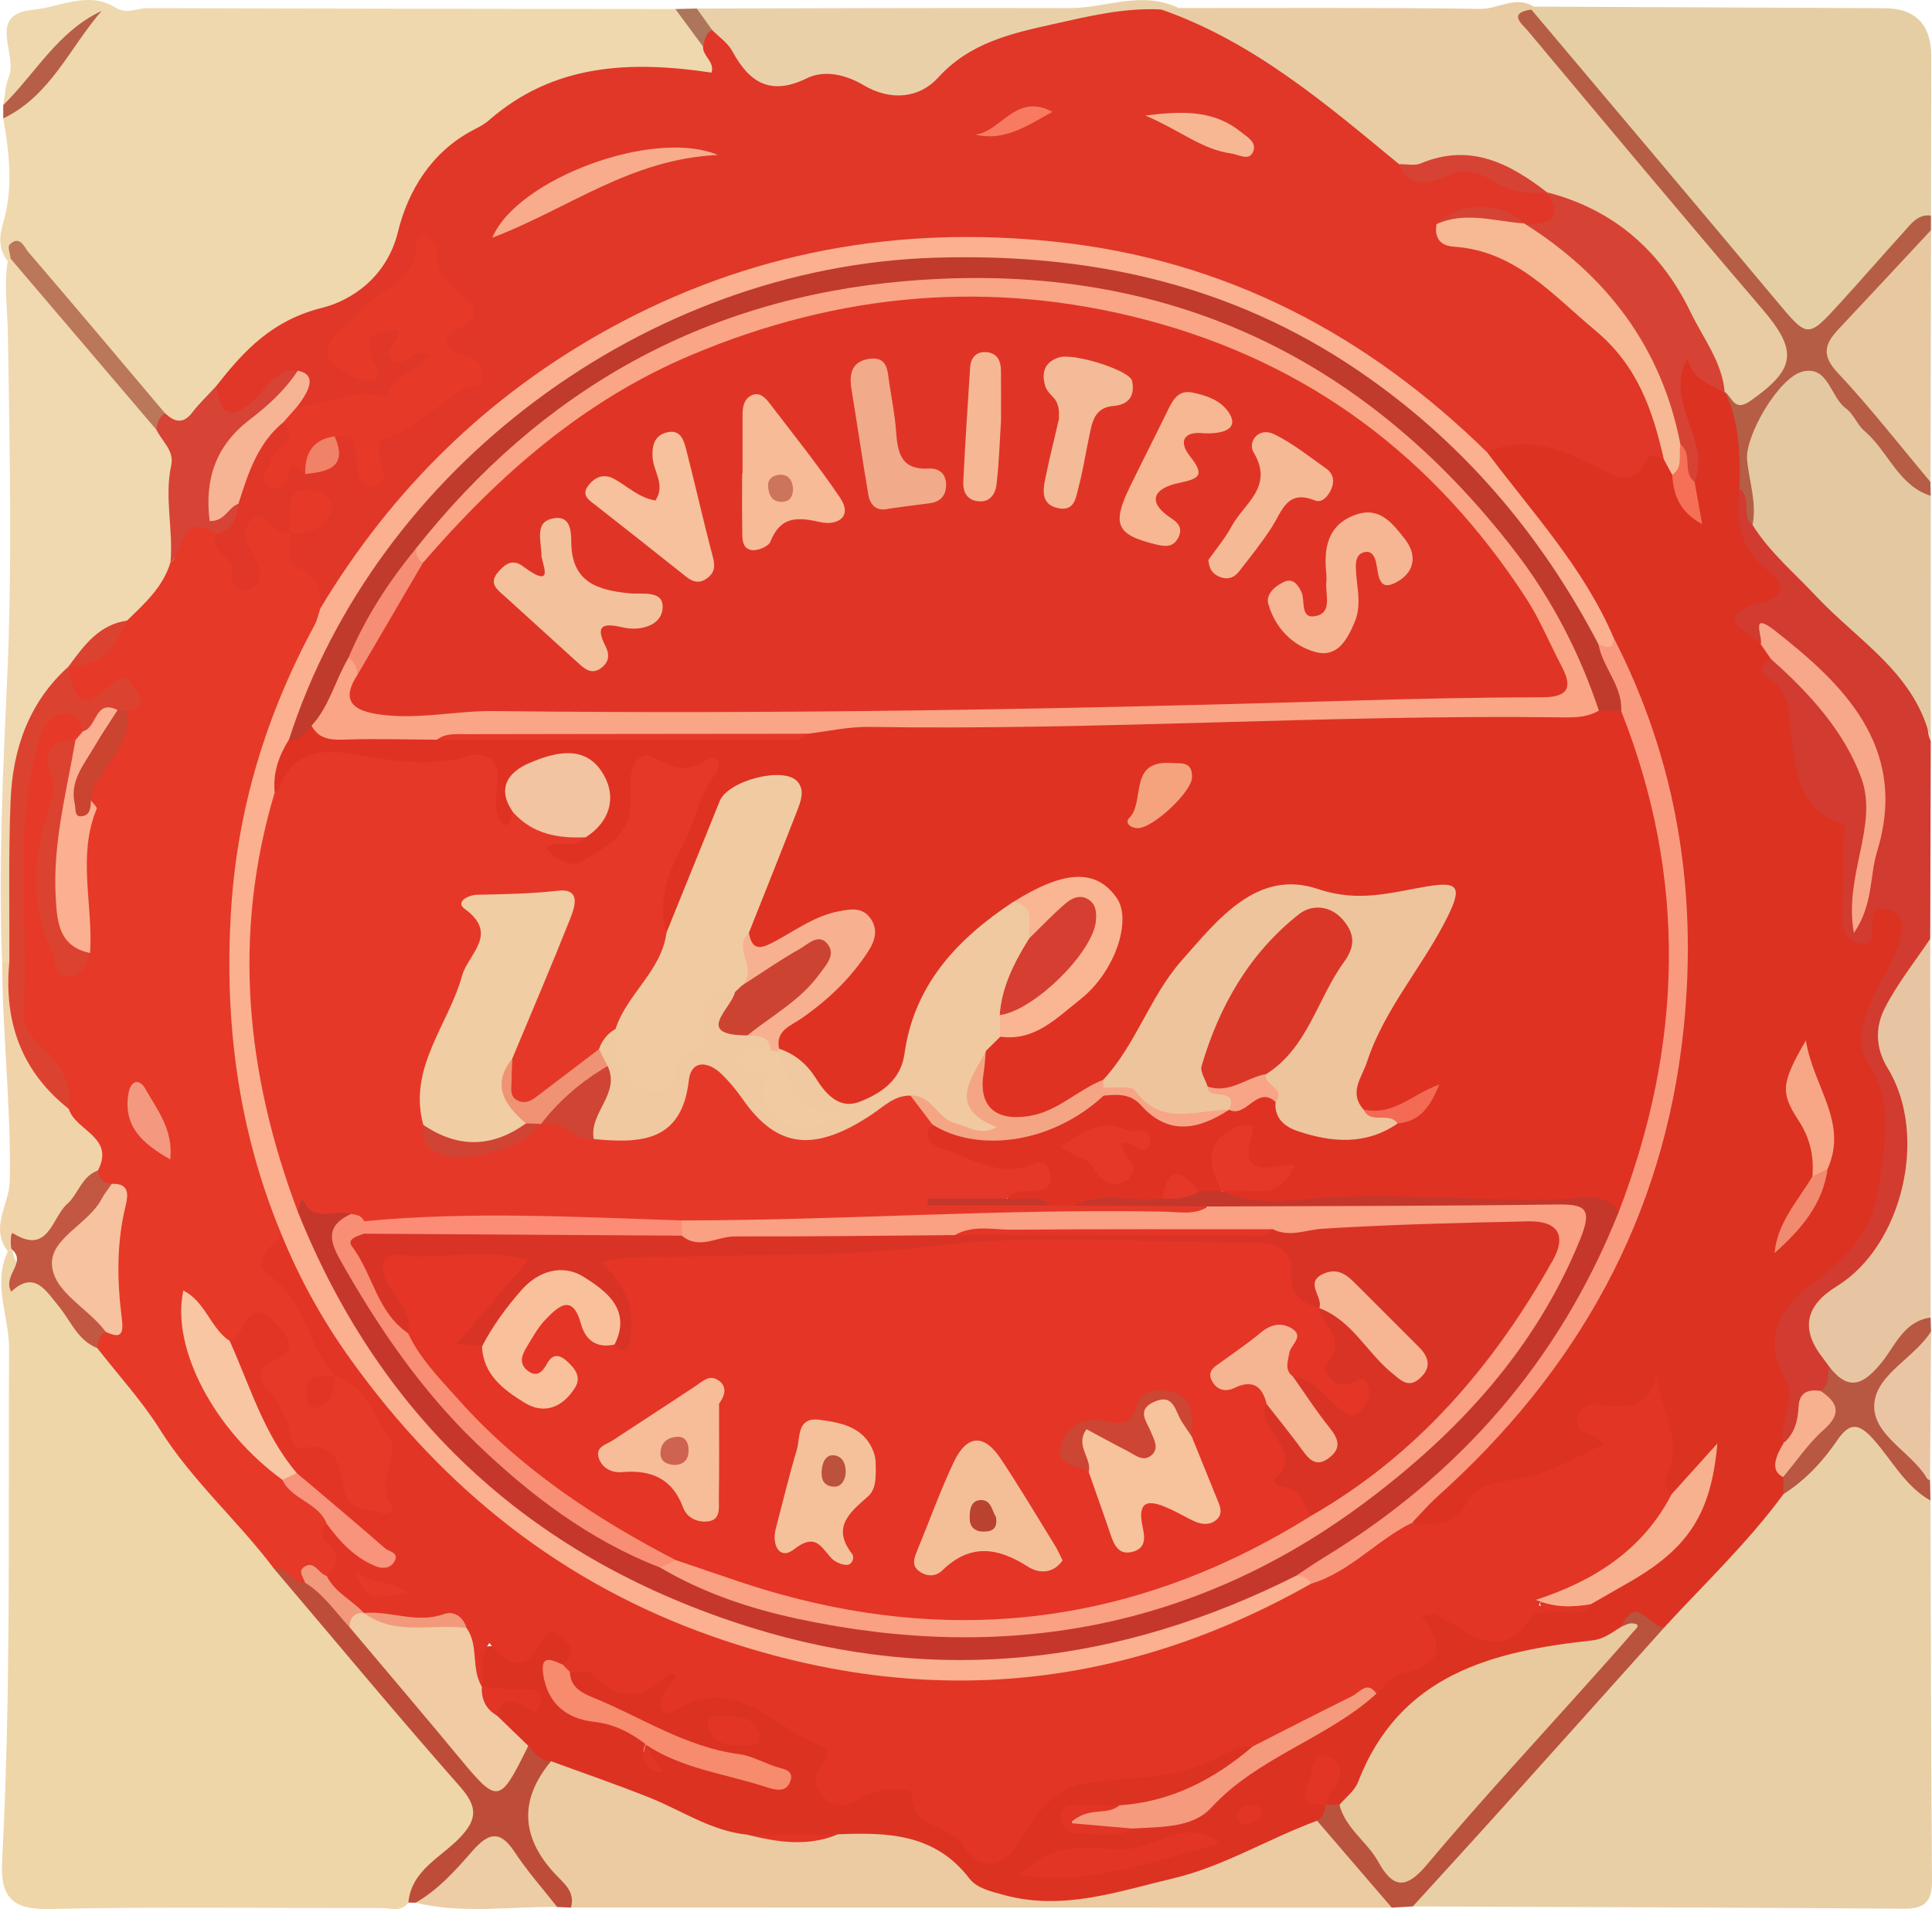 <?xml version="1.0" encoding="UTF-8"?><svg id="a" xmlns="http://www.w3.org/2000/svg" viewBox="0 0 892 881.32"><defs><style>.b{fill:#f8b18f;}.c{fill:#f87a61;}.d{fill:#f7b18e;}.e{fill:#f7bc98;}.f{fill:#e03728;}.g{fill:#ba4330;}.h{fill:#ad755b;}.i{fill:#f7a786;}.j{fill:#eccda5;}.k{fill:#f6c29f;}.l{fill:#c03b2c;}.m{fill:#cd4332;}.n{fill:#e63928;}.o{fill:#f7bb98;}.p{fill:#da3728;}.q{fill:#f36a55;}.r{fill:#f5c19a;}.s{fill:#f7a78a;}.t{fill:#e63828;}.u{fill:#f1cba3;}.v{fill:#d74335;}.w{fill:#e3c8a2;}.x{fill:#f78b6d;}.y{fill:#f4bf97;}.z{fill:#f1ab8a;}.aa{fill:#f6b694;}.ab{fill:#b85842;}.ac{fill:#d53e30;}.ad{fill:#dc4230;}.ae{fill:#ef9374;}.af{fill:#ce6352;}.ag{fill:#dc3222;}.ah{fill:#f6b894;}.ai{fill:#f6c19c;}.aj{fill:#f57057;}.ak{fill:#ead0a9;}.al{fill:#fd8c76;}.am{fill:#b65e48;}.an{fill:#eac5a4;}.ao{fill:#f8947b;}.ap{fill:#f0c9a0;}.aq{fill:#f9c6a3;}.ar{fill:#e8c5a2;}.as{fill:#f4987f;}.at{fill:#ca4430;}.au{fill:#f9c19b;}.av{fill:#cd4533;}.aw{fill:#f3bb98;}.ax{fill:#f99a7f;}.ay{fill:#d04433;}.az{fill:#f6b693;}.ba{fill:#f6b995;}.bb{fill:#c25842;}.bc{fill:#c6372b;}.bd{fill:#eec49d;}.be{fill:#f0cba1;}.bf{fill:#fbb08f;}.bg{fill:#f4a37d;}.bh{fill:#e7c8a1;}.bi{fill:#eccba3;}.bj{fill:#f7b793;}.bk{fill:#cc745c;}.bl{fill:#f6b993;}.bm{fill:#e9cfa6;}.bn{fill:#e43526;}.bo{fill:#bb7759;}.bp{fill:#b9533e;}.bq{fill:#f4a684;}.br{fill:#faa083;}.bs{fill:#f88f74;}.bt{fill:#bc513c;}.bu{fill:#f3c4a1;}.bv{fill:#d23b2f;}.bw{fill:#e5cea4;}.bx{fill:#f28a6f;}.by{fill:#d64334;}.bz{fill:#f3c29c;}.ca{fill:#e23525;}.cb{fill:#fab592;}.cc{fill:#f7a586;}.cd{fill:#e03526;}.ce{fill:#f1cda4;}.cf{fill:#fab091;}.cg{fill:#eed6a9;}.ch{fill:#d93326;}.ci{fill:#f59a7c;}.cj{fill:#f2997c;}.ck{fill:#faa586;}.cl{fill:#f7b494;}.cm{fill:#efd8ad;}.cn{fill:#f1d3aa;}.co{fill:#e9cca3;}.cp{fill:#df3223;}.cq{fill:#f0d8b0;}.cr{fill:#b55e45;}.cs{fill:#f7b190;}.ct{fill:#f6c39c;}.cu{fill:#f08268;}.cv{fill:#f8ac8b;}.cw{fill:#f58e74;}.cx{fill:#bd4d39;}.cy{fill:#f5b492;}.cz{fill:#e9c99e;}</style></defs><path class="cg" d="M188.53,878.33c-3.44,4.63-8.35,2.51-12.64,2.52-51.19,.09-102.39-.68-153.56,.44-17.27,.38-22.18-6.27-21.36-21.8,4.16-78.88,2.81-157.84,3.21-236.78,.08-15.02-7.76-29.95-.53-45.02,.68-.4,1.36-.79,2.04-1.19,1.16,12.28,13.88,12.16,20.2,18.87,7.35,7.79,12.43,17.55,20.97,24.33,28.72,33.29,53.62,69.65,82.65,102.7,27.96,31.74,54.93,64.33,82.84,96.1,13.43,15.29,13.85,21.37,.04,35.84-7.79,8.16-16.02,15.89-23.86,24Z"/><path class="cm" d="M3.58,120.56c-4.5-5.44-3.87-11.75-2.12-17.69,4.75-16.13,2.84-32.14,.05-48.21C14.78,41.71,25.49,26.54,38.79,13.07,24.88,23.85,18.51,41.62,1.48,48.55c.83-4.4,.97-9.09,2.63-13.14C8.34,25.09-6.46,6.59,15.25,4.51c12.47-1.19,25.46-8.89,38.1-.99,5.2,3.25,9.94,.21,14.85,.23,81.2,.27,162.41,.32,243.61,.42,8,3.61,13.01,10.07,16.92,17.61,5.26,15.05,4.37,17.41-9.73,14.73-40.9-7.77-75.03,7.08-105.29,31.8-12.36,10.1-23.07,24.1-26.61,40.55-4.27,19.84-19.5,31.47-34.77,36.41-20.9,6.76-35.64,18.74-49.23,34.16-8.56,6.25-11.3,23.5-27.82,14.87-17.03-19.55-34.6-38.66-50.85-58.92-4.87-6.08-8.92-13.14-17.03-15.68-1.25,.38-2.54,.65-3.84,.87Z"/><path class="bm" d="M891.3,692.73c.19,58.53,.25,117.07,.7,175.6,.07,9.56-3.38,12.9-12.92,12.83-75.6-.55-151.2-.74-226.8-1.04,.14-9.88,8.89-13.81,14.05-20.2,31.24-38.72,66.95-73.41,99.79-110.69,17.42-21.48,37.7-40.43,54.92-62.1,8.71-7.18,17-14.8,23.5-24.09,7.43-10.64,15.07-10.07,23.31-1.04,8.72,9.57,17.1,19.38,23.47,30.73Z"/><path class="bw" d="M708.14,3.05c53.95,.25,107.9,.5,161.84,.73q21.7,.09,21.7,22.5c-.02,24.41-.09,48.82-.14,73.23-16.29,15.72-29.51,34.27-45.89,49.9-6.29,6-12.82,10.1-20.02,1.2-39.05-48.27-82.5-92.89-119.05-143.24-.26-1.72,.26-3.16,1.55-4.32Z"/><path class="co" d="M543.97,3.71c46.49,.03,92.98-.29,139.46,.39,8.34,.12,16.31-6.31,24.7-1.04-.37,.44-.73,.9-1.09,1.35,6.03,19.39,21.5,32.2,34.21,46.42,28.22,31.57,53.27,65.76,82,96.86,9.19,9.95,8.47,20.89-2.22,29.58-7.24,5.89-12.7,20.68-25.74,7.41-.96-1.29-1.76-2.68-2.49-4.11-10.95-24.69-20.38-50.25-42.34-68.22-10.65-8.72-22.68-14.71-35.25-19.9-1.56-.55-3.05-1.22-4.53-1.95-19.08-16.7-41.76-13.41-64.18-11.55-16.98-5.26-26.5-20.42-40.09-30.21-18.27-13.16-36.58-26.19-58.12-33.88-5.23-1.87-12.74-2.9-11.66-11.69,2.54-1.05,5-1.09,7.33,.54Z"/><path class="bi" d="M642.58,880.68c-126.32-.02-252.64-.04-378.96-.05-5.24-5.93-10.09-12.17-15.45-18.02-20.54-22.39-19.21-33.47,5.81-52.17,18.04-.09,33.32,8.94,49.12,15.67,14.5,6.18,28.72,12.96,43.84,17.57,13.16,3.03,26.31,2.82,39.45-.12,22.59-3.58,42.36-1.59,60.65,16.22,15.77,15.36,38.1,15.74,59.36,10.71,29.66-7.02,59.35-14.09,86.25-29.32,3.92-2.22,8.23-3.79,12.92-3.58,17.2,10.17,29.75,24.37,37.02,43.09Z"/><path class="cq" d="M.98,444.11c-1.67-43.3,.3-86.46,2.29-129.75,2.45-53.43,1.2-107.05,.37-160.57-.17-11.08-1.9-22.13-.06-33.23,.43-.39,.87-.78,1.3-1.17,15.25,1.97,19.19,16.45,27.32,25.77,15.2,17.42,31.37,34.11,44.71,53.14,11.83,18.82,4.69,39.46,5.76,59.32-3.03,13.1-11.2,22.58-21.59,30.48-11.49,4.29-19.67,12.74-27.32,21.89-1.07,1.36-2.21,2.62-3.39,3.88-14.93,20.38-22.23,42.76-21.88,68.39,.28,20.25,3.54,40.83-2.62,60.89-1.36,1.7-2.99,2.02-4.9,.96Z"/><path class="bv" d="M891.43,342.03c-.08,30.44-.17,60.88-.25,91.32-3,10.37-6.5,20.36-13.34,29.13-7.38,9.47-8.15,20.55-1.06,30.18,18.03,24.49,3.3,82.4-19.85,99.86-20.58,15.52-19.88,16.44-9.89,39.67,.55,4.66-.48,8.76-4.25,11.87-4.91,2.92-7.52,7.38-9.62,12.65-1.81,4.54-2.65,11.44-10.74,8.85-4-14.58-5.24-29.97-6.64-44.6-1.44-15.1,10.68-27.96,23.99-37.07,20.54-14.06,36.02-58.38,23.24-79.96-13.64-23.01-4.94-41.02,3.89-60.65,2.02-4.49,6.51-8.13,3.8-15.38-4.17,4.94-5.8,13.51-14.44,10.31-8.55-3.17-9.54-10.47-9.89-18.08-.29-6.25-.51-12.53-.05-18.75,.71-9.49-.21-17.4-9.23-23.73-7.04-4.93-9.69-13.95-11.87-22.2-3.99-15.08-2.4-31.77-13.85-44.7-1.73-1.95,.3-5.4,2.83-7.24,1.1-.33,2.3-.66,3.33-.28,22.24,8.14,48.5,48.85,46.95,72.54-.83,12.8-3.48,25.28-6.49,39.44,4.75-17.51,6.27-33.82,8.27-50.06,.79-6.4-.46-12.69-3.55-18.15-9.52-16.89-22.31-31.37-35.43-45.47-3.76-4.04-8.97-7.5-15.13-3.13-17.81-8.61-18.66-13.16-3.17-23.41,9.36-6.19,2.9-10.09-1.01-14.24-9.94-10.54-12.4-22.04-5.6-35.15,10.05,.04,6.76,9.88,10.68,14.44,7.19,12.28,16.27,22.82,27.92,31.14,18.02,12.87,28.65,32.98,45.89,46.82,7.18,5.77,.64,16.38,4.57,24.03Z"/><path class="w" d="M891.43,342.03c-6.66-30.95-33.64-46.14-53.05-66.92-10.02-10.72-21.37-20.14-29.24-32.79-2.13-7.43-1.48-15.03-5.02-22.73-7.01-15.25,12.68-48.77,28.98-52.19,6.76-1.42,10.54,3.27,13.96,7.77,14.07,18.52,30.41,35.16,44.38,53.75,0,37.7-.01,75.4-.02,113.1Z"/><path class="ar" d="M844.49,630.85c-1-1.36-1.96-2.75-3-4.08q-15.29-19.6,6.46-32.91c30.42-18.63,42.59-69.85,23.54-100.83-5.69-9.25-5.68-18.91-1.38-27.42,5.75-11.4,13.94-21.56,21.08-32.26,.06,58.3,.12,116.61,.18,174.91-8.39,8.48-14.72,18.75-23.25,27.06-11.48,11.19-15.07,10.4-23.62-4.46Z"/><path class="ak" d="M543.97,3.71c-2.61,.22-5.21,.44-7.82,.66-20.83,7.4-43.05,8.9-64.21,15.08-11.09,3.24-21.13,7.19-29.93,15.1-13.56,12.18-28.75,17.91-46.61,8.01-6.62-3.67-14.68-5.1-21.48-1.99-18.76,8.59-30.08-.47-39.85-14.88-1.9-2.81-4.13-5.41-6.35-7.99-2.82-4.23-8.07-7.41-6.02-13.77,57.41-.1,114.83-.37,172.24-.2,16.68,.05,33.37-8.31,50.03-.02Z"/><path class="cr" d="M891.45,228.93c-15.19-4.86-19.68-20.71-30.64-29.97-3.37-2.85-5.01-7.85-8.52-10.39-7.23-5.24-8.06-19.67-19.76-17.11-11.15,2.44-26.89,29.75-25.9,40.69,.91,10.06,4.57,19.89,2.51,30.19-5.55-4.3,.02-12.62-6.06-16.73-6.12-14.28-9.4-28.98-6.56-44.58,3.39,2.64,4.24,9.25,11.68,4.01,21.03-14.78,21.98-23.07,5.27-42.58-36.32-42.43-72.13-85.3-107.99-128.13-2.63-3.14-9.6-8.32,1.54-9.92,37.67,44.73,75.45,89.37,112.97,134.23,14.65,17.52,14.46,17.8,29.45,1.4,9.96-10.9,19.62-22.06,29.55-32.99,3.37-3.71,6.41-8.28,12.54-7.53,0,2.24,0,4.48,0,6.73-4.7,14.64-16.38,23.87-26.61,34.2-20.84,21.05-20.25,20.52-1.87,42.92,10.16,12.38,24.17,22.3,28.23,39.17,.05,2.13,.09,4.26,.14,6.39Z"/><path class="bh" d="M891.31,222.53c-14.2-16.9-27.77-34.4-42.87-50.45-7.49-7.96-6.02-13.25,.19-19.88,14.34-15.29,28.62-30.64,42.93-45.97-.08,38.77-.16,77.53-.24,116.3Z"/><path class="cn" d="M.98,444.11c1.11,0,2.22,.01,3.33,.02,3.36,2.74,4.17,6.66,4.03,10.55-.82,22.39,10.64,39.13,24.83,54.65,5.97,9.89,23.31,14.52,14.64,31.26-6.2,6.54-11,14.17-16.05,21.56-6.49,9.49-14.94,14.65-26.54,14.32-.51,.4-1.03,.81-1.55,1.21-8.6-10.92,.64-21.66,.85-32.46,.65-33.82-3.37-67.39-3.53-101.12Z"/><path class="cx" d="M254.41,813.1q-21.92,26.28,1.72,51.86c4.08,4.42,9.59,8.25,7.49,15.67-2.12-.08-4.24-.16-6.36-.24-9.42-2.99-13.93-11.42-19.34-18.43-6.87-8.91-12.39-9.42-20.4-1.18-7.22,7.42-12.97,17.81-25.64,17.61-1.12-.02-2.23-.04-3.35-.05,1.43-14.83,14.72-20.66,23.43-29.61,8.64-8.88,8.59-14.66,.33-24.03-29.14-33.06-57.3-66.97-85.84-100.57,6.33-5,10.42,1.3,15.44,3,9.5,5.21,15.86,13.56,22.07,22.05,18.37,19.72,35.81,40.25,52.69,61.25,10.74,13.37,10.63,13.47,20.74,.41,1.72-2.23,3.37-4.49,5.94-5.86,5.56,.15,8.83,3.42,11.06,8.11Z"/><path class="bp" d="M642.58,880.68c-11.49-13.37-22.97-26.73-34.46-40.1-.04-2.43,.42-4.74,1.74-6.83,1.06-1.26,2.37-2.13,3.96-2.59,2.53-.3,4.79,.31,6.75,1.97,3.92,4.08,7.45,8.51,11,12.89,15.73,19.43,16.01,19.77,32.63,2.28,28.41-29.91,53.83-62.52,82.77-91.94,4.05-4.12-.81-5.66-.18-8.44,9.32-12.42,15.78-6.43,21.66,3.34-25.36,28.28-50.69,56.59-76.11,84.82-13.28,14.75-26.7,29.36-40.06,44.04-3.23,.19-6.46,.37-9.69,.56Z"/><path class="ab" d="M844.49,630.85c9.05,11.75,15.91,8.41,24.22-1.82,6.35-7.82,10.34-19.14,22.65-20.78,.07,2.13,.14,4.25,.21,6.38-2.27,9.72-8.54,16.77-15.56,23.34-7.67,7.17-7.78,14.53-.06,21.69,7.16,6.63,12.59,14.28,15.15,23.8,.07,3.09,.14,6.19,.2,9.29-11.75-6.64-17.78-18.7-26.36-28.29-6.57-7.35-10.87-8.09-16.67,.42-6.65,9.76-14.66,18.42-24.79,24.84-1.95-1.76-2.65-3.99-2.56-6.55,2.39-9.8,10.08-16.25,16.26-23.21,5.35-6.03,5.34-11.31,3.33-17.82,4.3-2.71,3.17-7.34,3.98-11.28Z"/><path class="j" d="M191.88,878.38c10.54-5.98,18.45-14.99,26.24-23.87,7.24-8.25,12.62-9.96,19.44,.42,5.88,8.94,13.08,17,19.7,25.46-21.8-.37-43.73,3.3-65.38-2.01Z"/><path class="an" d="M891.09,683.45c-.47-.3-1.14-.49-1.39-.92-7.28-12.4-25.39-20.09-24.34-34.4,1.01-13.78,18.55-21.17,26.21-33.51-.16,22.94-.32,45.88-.48,68.82Z"/><path class="am" d="M1.48,48.55C16.39,33.85,26.84,14.37,46.9,5.06,32.16,22.08,23.19,44.33,1.5,54.66c0-2.03-.01-4.07-.02-6.1Z"/><path class="h" d="M321.7,3.93c2.36,3.3,4.73,6.6,7.09,9.91-.25,3.18-.81,6.2-4.18,7.69-4.27-5.79-8.53-11.58-12.8-17.36,3.3-.08,6.59-.16,9.89-.23Z"/><path class="n" d="M140.85,730.66c-6.08,.65-7.99-7.89-14.39-6.53-16.6-22.12-37.71-40.44-52.58-64.13-8.38-13.35-19.23-25.14-28.96-37.64-2.29-3.3-1.52-6.14,1.27-8.68,3.03-1.71,5.38-3.68,5.21-7.78-.68-16.8-.47-33.59,1.05-50.35,.22-2.46-1.68-3.98-3.66-5.21-3.1-2.66-7.06-5.03-3.57-10.01,8.02-15.4-10.38-18.28-13.47-28.4-4.68-9.03-8.98-18.27-15.86-25.99-6.81-7.65-8.49-16.75-8.33-26.87,.42-26.14,.87-52.32-.15-78.42-.57-14.66,3.86-27.95,7.84-41.3,4.59-15.39,14.46-16.61,24.99-4.31,.06,2.91-1.12,5.32-3.06,7.38-6.35,3.75-9.48,7.52-9.66,16.7-.38,18.76-6.4,37.11-5.98,56.37,.22,9.81,3.74,17.69,8.38,24.97,4.15,6.5,5.55,.03,6.85-3.37-2.31-22.47-2.02-44.81,2.44-66.98-.16-16.06,14.67-25.86,17.07-40.85,3.67-8.35,2.75-9.69-6.55-6.12-16.72,6.42-21.28,1.97-18.11-15.43l.03-.04c10.71-4.89,18.26-13.81,27.02-21.18,8.08-7.87,16.6-15.42,20-26.79,3.65-2.32,1.77-6.12,2.54-9.23,2.99-12.06,7.18-13.34,18.77-5.94,1.68,8.12,10.45,11.27,12.49,19.27,1.4-9.46-7.84-19.97,2.99-26.91,7.89-5.06,12.96,3.73,18.84,7.5,1.11,1.26,2,2.66,2.69,4.18,3.21,11.98,18.52,18.87,14.39,33.98-1.1,7.42-4.02,14.36-7.57,20.7-30.86,55.14-35.96,115.11-31.59,176.22,1.63,22.86,5.54,46.09,14.76,67.77,2.64,6.22,5.04,12.67,5.43,19.57-4.77,11.58-4.99,20.23,6,30.87,9.02,8.73,13.99,23.19,16.75,36.81-1.96,2.52-5.18,3.79-6.85,6.86,2.72-2.14,4.61-4.84,7-7.07,14.92,3.7,29.81,23.45,28.7,38.45-.33,4.51-1.52,8.92-.83,13.53,.82,5.47,3.37,12.35-3.79,14.81-7.35,2.53-14.64,0-20.26-5.64-3.29-3.31-4.38-7.88-5.72-12.24-1.2-3.92-2.87-8.41-7.06-8.92-20.83-2.53-18.35-23.66-28.14-34.95-2.86-3.29-.79-8.74,2.67-12.41,3-3.19,7.88-6.34,3.14-11.26-4.36-4.52-8.26-.31-12.07,1.84-1.49,.84-3.05,1.51-4.7,1.96-10.94-.52-14.05-9.85-19.1-16.56-.52,25.08,15.85,54.21,43.74,77.26,6.15,8.09,17.7,11.06,20.94,21.94-1.7,8.71,14.55,17.81-.5,26.26-3.65,1.63-8.42-2.4-11.49,2.27Z"/><path class="bb" d="M45.22,540.33c.27,4.01,2.5,5.98,6.43,6.2,1.41,11.76-7.64,18.28-14.34,24.73-10.43,10.05-9.22,17.22,.91,26.04,5.1,4.44,12.24,8.61,10.56,17.53-3.11,1.57-3.47,4.56-3.86,7.52-9.15-3.6-12.3-12.68-17.95-19.5-5.81-7.02-11.07-16.51-21.81-6.55-4.18-7.67,7.69-13.35,.04-19.82-.38-2.61-.41-7.91,.85-7.12,16.38,10.3,17.95-7.41,24.86-13.43,5.16-4.49,6.71-12.86,14.3-15.59Z"/><path class="f" d="M134.16,246c-7.76,1.92-11.36-11.39-17.45-6.59-8.08,6.38-.36,14.4,2.28,21.49,1.87,5.02,.95,9.61-4.27,11.09-4.76,1.36-8.49-3.09-7.49-6.81,2.32-8.64-11.54-10.05-7.37-18.72,2.29-5.5,6.03-10.41,6.64-16.59,6.37-12.98,7.89-29.01,22.92-36.54,16.59,7.71-.61,15.05-.22,22.87,3.72-4.02,7.84-5.9,12.92-2.78,10.3,.75,8.89-7.98,11.13-13.74,16.84-8.25,10.66,11.05,17.02,13.94,4.18-25.15,33.33-23.66,44.77-42.7-6.35-5.61-17.91-11.85-5.26-23.98,3.58-3.43,.5-7.57-2.64-10.25-5.86-5-9.25-11.28-10.94-19.72-3.5,10.69-8.7,18.61-19.05,22.84-6.86,2.8-11.31,9.42-16.12,14.95-5.62,6.47-2.58,11.11,3.93,14.56,5.01-3.32,1.06-7.69,2.47-11.15,4.03-9.91,12.52-11.11,19.56-2.65,.32,.39,.19,1.13,.43,1.62,2.53,5.23,16.43-.62,11.78,9.14-4.6,9.68-13.56,19.92-24.58,21.16-10.94,1.23-21.84-.14-31.89,6.15-2.28,1.42-5.3-1.05-6.74-3.84-1.06-4.31,1-7.66,3.26-11.03,.74-1.1,3.58-1.65,1.86-3.36-.77-.77-3.23,.25-4.98,.55-8.37,1.8-12.45,9.22-18.57,13.9-4.38,3.35-8.85,4.85-13.91,2.01-5.76-3.23-8.12-7.58-3.74-13.67,12.9-16.51,25.86-30.3,48.84-36.05,13.86-3.47,29.97-14.47,34.99-35.07,4.62-18.96,15.52-36.99,34.76-47.01,2.51-1.31,5.11-2.64,7.22-4.48,30.12-26.32,65.59-27.57,102.77-22.02,1.65-5-4.14-7.57-3.88-11.99,.74-2.91,1.07-6.06,4.17-7.69,3.15,3.21,7.22,5.91,9.28,9.71,7.92,14.6,17.6,20.81,34.49,12.57,8.09-3.95,17.89-1.72,26.13,3.18,12.42,7.38,25.72,6.15,34.48-3.5,14.59-16.08,33.76-20.35,52.78-24.6,16.39-3.66,33.04-7.74,50.19-6.83,42.46,14.8,75.91,43.44,109.8,71.42,2.18,1.96,5.02,3.94,7.6,2.96,22.42-8.57,41.28,3.2,60.99,10.23l-.03-.12c2.1,3.69,8.68,5.09,6.48,10.82-2.48,6.47-8.3,6.94-14.29,6.24-1.58-.33-3.12-.86-4.59-1.53-11.05-4.93-22.06-8.04-32.66,.93,4.31,7.56,12.75,6.09,19.15,8.99,40.64,18.45,72.22,45.15,82.33,91.17,.5,2.27-.08,4.47-1.04,6.57-11.89,12.39-23.6,15.4-39.8,5.09-12.68-8.07-28.9-8.21-44.28-6.71-6.63-1.12-10.76-6.05-15.29-10.25-50.61-46.94-109.81-74.98-178.65-83.28-77.52-9.35-150.5,3.77-217.41,44.01-45.05,27.09-84.71,60.81-112.21,106.88-3.31,5.55-6.07,12.58-14.34,13.09-.22-7.74,0-14.97-9.78-18.5-7.3-2.63-3.11-10.6-3.97-16.36,2.92-4.5,11.02-4.04,11.86-10.75,.62-4.95-5.1-2-8.51,5.25-.97,2.07-1.93,4.06-3.35,5.5Z"/><path class="v" d="M99.92,178.14c1.71,14.48,7.69,15.53,17.82,6.05,5.78-5.41,9.58-14.15,19.74-13.06,.66,12.31-9.7,17.2-16.98,23.32-13.99,11.74-22.22,25.28-19.76,43.92-1.45,1.9,.54,1.23,.55,.61,.09-5.61,3.31-7.77,8.81-6.42-1.06,6.35-2.39,12.51-10.22,13.89-16.57-10.78-14.57,8.12-21.18,13.25,1.43-14.93-2.91-29.89,.35-44.82,1.51-6.91-4.27-11.08-6.81-16.46-1.99-4.26-1.63-7.3,3.96-7.64,4.29,3.99,8.26,5.24,12.56-.34,3.37-4.37,7.43-8.21,11.18-12.29Z"/><path class="bo" d="M76.18,190.77c-2.89,1.74-3.58,4.61-3.95,7.65-22.45-26.34-44.9-52.69-67.35-79.03-.21-2.21-1.46-5.46-.47-6.44,4.77-4.71,6.79,1.22,8.72,3.47,21.18,24.64,42.08,49.53,63.05,74.35Z"/><path class="ag" d="M686.65,208.87c17.79-8.33,34.28-1.52,49.54,6.24,10.12,5.15,17.5,10.2,24.48-3.05,1.6-3.04,4.99-1.27,7.52,.04,3.37,1.12,4.97,3.91,6.46,6.81,1.75,3.84,2.77,7.97,4.72,12.32,.31-3.99-1.4-7.3-1.12-10.79-.13-11.28,.74-22.64-5.75-32.9-1.77-2.8-2.01-6.52-1.9-9.93,.19-5.74,.61-12,7.01-14.14,5.71-1.91,7.28,4.07,10.09,7.3,2.97,3.42,5.92,6.86,8.62,10.51,0,0,.22-.25,.22-.26,6.57,14.22,7.07,29.32,6.56,44.58-2.04,15.28,.43,28.67,14.05,38.51,9.07,6.55,4.23,12.01-3.44,13.93-23.61,5.92-8.49,12.61-.78,19.34,3.52,.92,5.04,3.21,4.68,6.8-3.58,1.88-5.74,6.11-2.47,7.94,12.22,6.86,10.41,18.26,12.1,29.32,2.32,15.1,3.14,31.99,21.74,38.28,5.09,1.72,1.91,5.6,1.92,8.55,.02,11.91,.08,23.82-.18,35.72-.13,5.87,1.89,10.41,7.74,11.45,7.86,1.4,5.4-5.24,5.94-9.1,.56-3.92-.35-8.15,6.36-6.66,6.68,1.48,8.25,5.87,7.18,11.28-2.59,13.09-11.65,23.4-15.91,36.1-3.14,9.37-4.89,15.22,1.01,24.46,11.17,17.46,7.44,36.06,4.32,56.29-3.49,22.6-15.26,33.33-31.46,45.42-13.32,9.94-22.95,24.55-11.75,43.19,5.9,9.82-3.54,19.75-.6,29.76,2.71,5.28-4.1,10.38-.29,15.68,.07,2.61,.15,5.22,.22,7.82-16.34,22.31-36.41,41.29-55.04,61.56-6.61,.73-12.94-16.03-19.8-.32-1.66,7.2-7.13,10.12-13.58,10.75-15.83,1.55-30.77,7.77-46.37,9.38-19.49,2.01-31.94,12.45-41.92,27.8-4.92,7.57-9.82,15.14-14.59,22.8-3.28,5.26-6.81,10.51-13.76,11.52-2.18-.01-4.35-.02-6.53-.04-4.81-4.54,1.93-9.27-.32-14.24-4.43,5.08-4.83,9.71,.31,14.25,0,3.11-1,5.71-3.77,7.41-22.48,8.22-43.09,21.09-66.66,26.66-25.51,6.03-50.54,14.96-77.6,7.71-6.26-1.68-12.82-3.16-16.32-7.73-15.86-20.74-37.92-21.35-60.76-20.36-13.89,2.66-27.79,2.37-41.7,.16-16.68-1.66-30.35-11.21-45.38-17.2-14.95-5.95-30.19-11.18-45.29-16.73-5.19,.12-7.49-4.01-10.48-7.13-7.77-1.66-13.26-6.15-16.59-13.33-.51-10.2,5.43-10.15,11.81-9.06-4.17-3.7-11.73,1.97-16.74-3.13-1.12-1.24-1.98-2.63-2.59-4.19-1.03-17-1.02-17.12,16.58-15.74,4.65,.36,7.42-2.16,10.3-4.88,4.45-4.21,9.19-7.43,14.75-2.13,5.01,4.78,7.45,10.17,1.26,16.01-12.1,7.82-3.1,12.91,2.8,17.43,5.4,4.14,12.88,3.89,18.97,6.73,5.4,2.52,12.21,3.53,14.15,10.73-1.43,2.35-2.36,4.72-.23,7.18-1.4-2.61-1.46-5.04,.96-7.14,18.81,2.98,34.94,15.37,53.7,13.31-25.38-3.9-49.36-15.86-73.6-26.98-8.05-3.69-19.57-5.87-16.71-19.53,3.37-2.7,7.75-4.07,11.14-1.96,10.66,6.64,20.17,10.27,32.05,1.03,5.55-4.32,8.76,.18,7.67,12.1,8.49-.69,16.9-1.71,25.4-1.37,9.43,.38,18.09,2.05,23.68,10.75,2.24,3.48,5.51,5.67,9.42,6.89,9.23,2.87,15.01,7.55,11.7,18.64-1.78,5.95,1.9,12.37,7.5,9.3,22.85-12.53,35.12,3.56,49.21,16.03,16.72,14.8,18.97,16.15,31.39-2.14,13.91-20.47,35.09-22.46,54.73-25.6,13.48-2.16,26.48-4.05,39.03-9.36,4.13-1.75,8.64-3.31,12.75,.5,.65,5.23-2.22,9.02-6.19,11.13-17.31,9.17-34.02,20.17-54.67,20.47-6.47,.49-13.17-1.6-21.79,2.45,10.44,3.47,18.79,2.47,27.19,.34,18.86-.88,35.39-7.18,48.29-21.31,17.16-18.8,44.74-21.68,61.66-40.72,4.91-3.77,9.04-8.6,15.11-10.82,6.71-2.45,9.89-6.35,7.75-14.3-3.12-11.63,3.31-12.91,12.26-9.41,4.73,1.85,9.28,4.22,13.84,6.52,4.17,2.1,9.94,4.59,12.69,.86,9.57-12.99,24.67-9.24,36.92-13.8,8.01-5.33,16.86-9.2,24.81-14.64,16.82-11.51,30.89-24.85,31.36-45.79-4.35,4.81-8.03,12.69-17.34,13.65-8.09-13.68,.67-29.63-7.48-43.83-5.62,8.07-16.18,4.92-24.99,7.85,6.77,14.1,6.26,15.03-7.57,22.97-9.48,5.45-20.19,7.24-30.27,10.82-9.13,3.24-17.7,6.11-24.69,13.69-6.36,6.9-14.93,7.25-23.04,1.5-1.13-9.61,6.57-13.96,11.99-19.34,25.02-24.85,49.05-50.28,66.67-81.36,39.03-68.83,51.94-141.79,38.74-219.86-5.08-30.03-15.66-57.96-27.13-85.77-12.68-23.73-26.85-46.44-44.25-67.14-5.15-6.13-12.43-11.72-11.65-21.34Z"/><path class="by" d="M796.31,181.28c-6.94-3.65-14.79-6.29-17.22-15.91-11.22,20.18,11.07,37.85,3.31,57.14-9.62-1.66-6.31-10.81-9.47-16.22-9.94-40.09-31.44-72.32-65.4-96.08-2.38-1.66-4.27-3.74-3.75-7.02,10.65,.51,18.74-.9,10.72-14.34,30.84,7.95,52.6,27.39,66.1,55.38,5.78,11.98,14.62,22.99,15.71,37.05Z"/><path class="by" d="M714.53,88.96c-8.39,.36-15.97,.24-24.05-4.83-5.8-3.65-13.65-7.3-23.16-2.78-5.23,2.48-17.07,6.6-21.38-5.57,3.36-.06,7.13,.86,10.01-.35,22.9-9.58,41.14,.04,58.57,13.53Z"/><path class="ca" d="M345.08,847.02c13.9-.05,27.8-.11,41.7-.16-13.88,5.79-27.79,3.62-41.7,.16Z"/><path class="ad" d="M31.63,307.71c3.49,18.42,6.88,20.05,20.34,7.66,4.66-4.29,6.91-3.17,8.91,.57,2.18,4.06,9.07,10.04-2.09,12.23-1.08,1.04-2.35,1.72-3.81,2.05-7.06-.96-8.79,10.21-16.67,7.37-1.14-6.11-5.76-9.52-10.81-7.6-4.84,1.83-7.96,6.64-9.72,12.7-11.89,40.78-4.48,82.48-6.79,123.69-.45,7.96,3.87,12.71,8.85,17.24,8.43,7.67,13.4,16.57,11.92,28.31-22.04-17.39-30.05-40.45-27.44-67.8,.12-24.85-.45-49.72,.57-74.54,.97-23.75,8.37-45.35,26.76-61.88Z"/><path class="ad" d="M58.68,286.49c-4.87,12.34-12.23,21.49-27.02,21.18,7.03-9.58,13.96-19.29,27.02-21.18Z"/><path class="s" d="M817.6,304.19c-1.56-2.27-3.12-4.54-4.68-6.8,1.21-3.2-5.48-15.73,6.64-6.19,30.29,23.82,62.07,53.1,47.11,101.8-3.53,11.49-1.72,24.49-10.71,37.71-4.89-26.3,11.45-49.54,3.41-71.52-7.94-21.71-24.18-39.41-41.77-55Z"/><path class="d" d="M823.26,681.88q-7.43-3.5,.29-15.69c5-4.39,6.53-10.29,6.82-16.56,.32-6.85,4.28-8.35,10.14-7.51,8.03,5.36,9.99,10.42,1.49,17.95-7.11,6.3-12.56,14.47-18.74,21.81Z"/><path class="u" d="M229.55,792.09c4.79,4.62,9.57,9.25,14.36,13.88-13.37,27.07-13.97,27.09-32.35,4.88-16.58-20.02-33.45-39.8-50.19-59.68-3.79-6.06,.1-7.82,5.03-9.03,1.82-.05,3.59,.21,5.33,.72,14.13,7.06,30.45,.42,44.66,7.09,8.8,8.15,1.47,19.73,6.12,28.77l-.06-.02c3.95,3.63,3.4,9.63,7.09,13.4Z"/><path class="cj" d="M167.92,744.54c-4.38,.03-6.45,2.36-6.55,6.62-6.61-7.07-12.03-15.32-20.53-20.51-.68-2.36-3.32-5.14-.65-7.1,5.01-3.66,6.85,3.14,10.64,3.95,7.97,3.4,16.11,6.62,17.08,17.03Z"/><path class="cz" d="M618.43,833.19c2.91-3.45,7.01-6.44,8.54-10.42,19.19-49.78,61.95-60.46,108.08-65.46,5.54-.6,9.3-3.76,13.59-6.38,1.59-.54,3.2-1.58,4.76-1.51,5.09,.22,1.55,2.85,.67,3.89-5.87,6.88-11.93,13.6-17.96,20.35-25.96,29.09-52.54,57.66-77.6,87.51-9.96,11.86-15.87,9.69-22.12-1.6-5.2-9.39-15.17-15.44-17.97-26.38Z"/><path class="ca" d="M167.92,744.54c-5.44-5.93-13.38-9.36-17.08-17.03,3.99-3.7,6.5-7.38,2.39-12.89-2.31-3.09-8.15-6.1-2.4-11.17,9.34,1.57,13.08,12.07,25.76,14.74-17.51-11.57-28.18-25.99-42.59-36.32-14.28-18.72-26.56-38.33-27.93-62.78,7.56-1.34,7.28-22.55,20.97-8.29,6.04,6.29,11.36,12.46-1.24,17.66-7.58,3.13-6.49,8.27-2.06,13.39,5.3,6.13,9.01,12.99,10.33,21.01,.5,3.07,2.09,6.51,4.91,5.87,17.13-3.9,17.7,8.47,20.08,19.48,2.07,9.59,11.16,8.06,17.64,10.47,2.49,.93,5.38-2.26,4.41-3.41-8.88-10.58,4.42-23.2-1.63-31.63-7.2-10.05-10.64-24.42-25-28.42h0c-12.44-13.58-12.79-34.44-29.72-46.04-8.88-6.09-.43-13.53,5.43-18.8,6.22,3.11,7.51,9.7,10.48,15.05,53.1,95.74,131.96,157.78,239.82,179.81,67.56,13.8,133.29,4.47,196.25-23.67,8.81-3.94,17.31-8.56,25.94-12.88,12.54-5.19,23.15-13.54,34.33-20.99,4.45-2.97,8.41-8.02,14.92-4.71,10.18,.85,19.23,1.98,25.88-9.93,5.83-10.44,20.25-8.66,30.37-11.94,11.4-3.7,21.38-8.9,31.92-14.29-1.89-6.46-15.51-3.27-11.18-13.64,2.93-7.02,9.92-4.43,15.02-4.11,11.2,.69,19.17-1.87,21.18-15.63,.15,16.43,12.62,30.49,4.41,47.12-1.54,3.11-.6,6.68,2.27,9.26-1.3,20.91-17.84,29.63-32.33,39.63-8.3,5.72-18.59,7.41-28.21,10.32-1.93,1.34,1.21,2.8-.14,.97-.38-.52,.01-.88,1.12-1.27,7.58-2.66,15.12-4.59,22.28,1.12-4.03,5.93-10.21,3.18-15.54,3.81-3.89,.45-10.06-.74-11.35,1.27-15.52,24.22-30.05,6.49-44.92-.37-1.2-.55-3.09,.39-6.36,.9,11.59,14.66,8.28,23.04-9.45,26.38-4.22,.8-7.58,6.09-11.34,9.31-14.46,5.78-27.93,13.57-41.79,20.58-4.78,2.42-8.94,7.75-15.33,3.76-7.33-.69-13.12,3.77-19.06,6.6-18.17,8.64-37.99,7.43-57.02,10.19-17.48,2.53-25.35,16.86-32.11,27.7-10.3,16.53-21.75,7.97-25.28,1.67-5.96-10.65-24.05-7.58-24.05-24.29,0-2.81-14.44-3.3-21.68,1.24-6.2,3.89-12.63,6.47-18.53,.74-5.03-4.89-5.47-10.94-.31-16.71,2.21-2.47,2.23-6.02-.87-7.15-21.98-8.02-39.5-34.33-67.94-16.52-5.66,3.54-7.51-1.52-6.29-5.59,1.15-3.83,4.63-6.97,7.11-10.46-1.29-.6-2.89-1.66-3.14-1.4-11.98,12.4-23.72,13.8-36.19,.34-1.64-1.77-6.55-.53-9.94-.69-2.59,.31-3.67-.83-3.29-3.39,6.95-5.4,2.94-9.94-1.57-13.7-5.01-4.17-6.73,.8-8.62,4.06-7.28,12.58-15.19,11.03-23.73-.41-5.03,7.06-2.27,14.04-3.38,20.28-5.24-8.31-1.34-19.01-7.13-27.18-15.11-6.98-32.41,1.04-47.37-6.92l-.11-.07Z"/><path class="bf" d="M605.29,731.13c-88.15,49.91-180.13,57.89-275.62,24.57-69.82-24.36-124.76-68.13-167.76-128.07-12.94-18.04-23.44-36.92-31.75-57.27-20.34-48.52-26.81-99.29-23.4-151.38,3.03-46.17,16.31-89.54,38.39-130.22,1.32-2.42,1.86-5.27,2.76-7.91,33.06-55.04,77.58-98.59,133.77-129.38,64.03-35.09,132.73-47.58,205.57-39.87,78.52,8.32,143.74,42.71,199.4,97.26,20.66,27.62,44.47,53.09,58.28,85.38,2.43,10.14-3.16,7.74-8.64,5.54-5.76-4.2-8.07-10.84-11.51-16.64-50.32-84.74-122.88-140.59-220.37-156.11-64.14-10.21-128.79-4.63-190.02,23.34-86.32,39.43-144.71,103.63-177.22,192.16-3.93,8-5.57,16.61-6.73,25.36-17.61,64.42-10.67,127.54,9.97,189.93,45.86,105.98,125.05,173.22,237.8,197.06,64.33,13.6,128.76,8.01,190.15-18.91,9.8-4.3,19.25-9.87,30.17-11.37,3.73,.64,7.66,1.09,6.76,6.52Z"/><path class="aq" d="M106.06,619.08c9.38,20.79,15.77,43.09,30.94,60.94,.02,5.76-2.99,5.12-6.63,3.13-31.33-22.7-51.52-60.72-45.72-87.38,10.28,5.22,12.53,17.46,21.42,23.3Z"/><path class="k" d="M48.78,614.83c-7.96-10.94-24.19-18.29-24.8-31.09-.58-12.2,16.78-18.6,22.93-30.23,1.31-2.47,3.15-4.66,4.74-6.98,8.15-.35,7.59,5.04,6.33,10.22-4.21,17.24-3.94,34.67-1.72,52.03,.97,7.61-.77,9.21-7.48,6.06Z"/><path class="cf" d="M38.31,337.59c6.48-1.39,5.36-15.14,15.97-9.81,1.16,11.06-7.85,17.69-11.58,26.62-2.04,4.89-8.1,9.78-.72,15.18,.94,1.3,2.98,3.06,2.66,3.84-9.05,21.83-1.57,44.38-3.04,66.51-16.95,3.64-17.82-10.59-19.46-20.04-2.59-14.94-2.03-30.79,3.45-45.1,4.17-10.89-2.23-24.56,9.25-33.15,1.15-1.35,2.31-2.7,3.46-4.04Z"/><path class="ad" d="M34.84,341.63c-4.11,23.89-10.48,47.59-9.14,72.04,.59,10.85,1.01,23.36,15.9,26.26-2.04,5.2-3.35,11.3-10.95,10.57-6.53-.62-4.38-6.5-6.18-10.17-11.64-23.74-8.95-47.25-.62-71.13,1.35-3.87,.6-9.07-.73-13.15-3.73-11.45,2.19-14.22,11.74-14.43Z"/><path class="ao" d="M130.37,683.16c2.21-1.04,4.43-2.09,6.64-3.13,13.65,11.57,27.39,23.03,40.85,34.82,1.69,1.48,6.29,1.78,4.45,5.63-1.73,3.62-5.55,3.9-8.83,2.57-9.73-3.92-16.61-11.32-22.65-19.6-3.78-9.82-16.13-11.01-20.46-20.29Z"/><path class="at" d="M41.98,369.58c-.11,2.88-.21,6.28-3.4,7.08-4.47,1.13-3.46-2.95-4.03-5.36-2.53-10.67,4.17-18.27,8.93-26.44,3.39-5.82,7.2-11.39,10.81-17.07,1.5,.13,3,.26,4.51,.39,1.67,10.83-4.85,18.79-10.15,26.83-3.07,4.66-6.6,8.71-6.66,14.59Z"/><path class="as" d="M78.6,535.26c-12.35-7.1-21.39-14.65-19.48-29.35,.26-2.01,.89-4.57,2.3-5.7,2.21-1.78,4.48,.34,5.5,2.14,5.53,9.87,13.19,19.07,11.69,32.91Z"/><path class="ca" d="M154.46,635.21c-.15,2.22,.18,4.62-.56,6.62-1.54,4.15-3.54,8.72-9.05,7.86-2.99-.47-3.67-3.85-3.81-6.74-.28-5.89,3.18-7.76,8.4-7.7,1.67,.02,3.34-.03,5.02-.05,0,0,0,0,0,0Z"/><path class="n" d="M140.94,218.82c-2.46,.93-4.81-9.53-7.5,.03-1.36,4.83-5.52,8.54-9.97,5.55-5.17-3.47,1.06-7.67,1.54-11.65,.78-6.4,14.06-8.65,5.86-17.88-1.6-5.63,1.37-7.22,6.27-7.11,13.83-1.55,27.07-8.89,41.53-4.2,.9-11.35,14.8-11.02,19.23-19.78-7.27-4.15-11.65,8.36-17.41,1.88-3.9-4.39,4.6-7.23,2.97-13.47-6.02,1.89-15-.93-12.2,11.32,1,4.36,7.21,10.61-.03,12.39-4.69,1.16-11.51-3.74-16.53-7.17-5.35-3.65-3.78-9.28-.39-13.54,3.12-3.92,7.67-6.7,10.88-10.57,9.09-10.95,27.4-14.35,27.08-33.13-.05-2.87,2.67-3.15,5.11-2.06,2.82,1.26,4.89,3.45,4.59,6.51-.81,8.24,2.8,13.53,9.23,18.51,7.09,5.49,13.43,11.4-.68,18.15-8.09,3.87-3.36,9.79,3.39,11.21,6.03,1.27,9.02,3.46,8.81,9.96-.23,7.19-5.83,4.11-8.93,5.91-12.37,7.19-22.03,18.49-36.54,22.94-3.76,1.15-2.55,8.13-.76,12.54,1.86,4.6,.51,8.42-4.21,9.17-4.84,.77-6.2-3.42-7.49-7.5-1.9-6.02,3.24-17.08-10.29-15.39-4.48,5.83-8.86,11.73-13.55,17.39Z"/><path class="bl" d="M703.78,103.19c38.15,24.06,63.43,57.2,72.09,102.07,1.02,5.28,5.49,11.49-3.79,13.98-1.29-2.38-2.59-4.76-3.88-7.14-5.16-22.69-12.06-43.22-31.68-59.56-20.05-16.69-36.89-36.76-65.32-38.66-6.24-.42-9.05-4.06-7.97-10.39,13.48-9.64,27.07-5.32,40.67-.33l-.11,.03Z"/><path class="cv" d="M331.44,71.56c-40.41,1.76-69.45,25.09-104.14,38.16,11.39-27.1,74.58-50.66,104.14-38.16Z"/><path class="cl" d="M137.14,187.76c-2.09,2.37-4.19,4.74-6.27,7.12-11.97,9.78-16.36,23.74-20.78,37.69-4.71,1.61-6.2,8.18-13.29,7.99-2.41-19.07,2.63-34.62,18.36-46.72,8.41-6.46,16.42-13.62,22.31-22.71q11.14,2.09-.34,16.63Z"/><path class="bj" d="M528.85,53.36c18.4-2.4,31.81-2.1,43.71,7.28,3.14,2.48,7.66,4.96,6.13,9.08-1.85,4.97-6.6,1.63-10.18,1.15-13.64-1.85-23.82-10.81-39.67-17.51Z"/><path class="n" d="M142.77,226.05c4.24,1.32,11.45,2.14,10.57,8.05-.98,6.54-6.35,11.38-14.24,12.14-8.61,.84-4.71-5.36-4.96-8.6-.44-5.68-.75-12.02,8.63-11.6Z"/><path class="c" d="M450.21,62.11c11.94-1.12,18.67-19.59,35.71-10.48-12.38,6.89-22.49,13.69-35.71,10.48Z"/><path class="cu" d="M140.94,218.82c-.27-9.53,3.43-15.95,13.55-17.38,6.24,14.17-2.93,16.34-13.55,17.38Z"/><path class="by" d="M703.89,103.16c-13.57-.87-27.16-5.79-40.67,.32,10.78-10.58,29.11-10.73,40.67-.32Z"/><path class="ax" d="M605.29,731.13c-1.4-2.84-3.93-3.58-6.81-3.71-.59-9.25,7.89-9.81,13.07-13.12,61.23-39.11,107.05-91.02,133.14-159.44,26.16-74.7,28.59-149.35-.13-223.98,1.11-11.77-11.98-20.79-6.53-33.41,3.44,1.36,6.94,2.85,6.9-3.23,29.35,57,38.96,117.6,32.36,180.94-9.07,86.94-49.06,157.77-113.56,215.65-4.2,3.77-7.89,8.09-11.83,12.16-16.34,8.06-28.65,22.77-46.61,28.14Z"/><path class="ci" d="M578.42,806.22c15.28-7.76,30.51-15.63,45.89-23.2,3.41-1.68,6.86-7.33,11.22-1.13-23.05,20.89-54.65,29.12-76.3,52.63-8.83,9.59-23.63,8.79-36.49,9.63-6.73,1.7-13.58,.61-20.38,.81-3.47,.1-7.31-.15-7.59-4.68-.28-4.51,3.23-5.15,6.88-5.4,5.04-.34,10.26,1.13,15.08-1.43,23.87-1.57,43.85-11.95,61.67-27.22Z"/><path class="b" d="M734.5,740.58c-8.2,1.37-16.36,1.77-25.4-2,27.11-8.83,49.45-23.14,62.67-48.76,6.65-7.37,13.3-14.74,21.13-23.42-2.85,32.49-13.43,48.52-41.1,64.26-5.78,3.29-11.54,6.62-17.31,9.93Z"/><path class="x" d="M259.82,768.47c1.1,1.13,2.2,2.26,3.3,3.39,.18,6.95,5.4,9.67,10.62,11.79,22.31,9.04,42.73,22.88,67.37,26.13,5.46,.72,10.66,3.52,15.94,5.46,3.92,1.44,10.66,1.63,7.39,8.12-2.32,4.6-7.59,2.63-12.11,1.2-18.29-5.81-37.77-8.2-54.23-19.17l.04-.15c-7.12-5.39-14.58-9.34-23.88-10.35-12.79-1.4-21.5-8.58-23.46-21.93-1.44-9.78,4.28-6.43,9.02-4.48Z"/><path class="ca" d="M563.13,850.78c-49.94,15.36-70.06,18.52-92.18,14.62,11.68-11.34,19.17-13.67,45.53-11.55,15.47,1.25,29.68-15.91,46.66-3.07Z"/><path class="i" d="M836.79,543.1c.81-9.32-1.14-17.77-6.38-25.78-8.48-12.97-8.04-17.37,3.36-36.99,3.54,21.81,19.67,37.77,10.01,59.32-1.76,2.31-3.07,5.51-6.99,3.44Z"/><path class="bx" d="M836.79,543.1c2.33-1.15,4.66-2.3,6.99-3.44-2.22,16.5-12.5,28.1-24.45,38.83,1.2-14,10.72-24.04,17.46-35.39Z"/><path class="ca" d="M341.35,805.78c-7.25,.23-13.4-2.44-14.43-9.17-.83-5.43,5.32-4.22,8.92-4.34,7.25-.24,14.27,1.81,14.69,9.93,.27,5.23-6.09,2.82-9.19,3.57Z"/><path class="ca" d="M611.89,833.17c-16.24,.44-6.17-10.28-6.22-15.95-.05-4.67,3.84-9.26,8.94-5.57,6.1,4.42,5.09,10.26-.2,15.57-1.41,1.41-1.71,3.93-2.51,5.94,0,0,0,.01,0,.01Z"/><path class="ca" d="M516.74,833.45c-5.46,5.05-14.23,.08-22.65,8.21,11.6,1,20.13,1.74,28.66,2.49-7.26,5.09-15.43,1.98-23.17,2.42-4.87,.28-9.44-1.75-9.69-7.35-.31-6.98,5.5-5.9,9.81-6.01,5.67-.15,11.36,.15,17.04,.25Z"/><path class="aj" d="M772.08,219.23c5.19-3.6,2.74-9.26,3.79-13.98,5.83,4.37,.62,12.91,6.53,17.25,1.04,5.84,2.09,11.67,3.49,19.48-10.55-5.74-13.29-13.58-13.81-22.75Z"/><path class="ca" d="M229.55,792.09c-5.18-2.98-7.4-7.52-7.09-13.4,7.04,.5,14.12,1.68,21.11,1.3,6.25-.34,6.91,2.93,5.77,7.08-1.56,5.64-4.42,2.33-7.33,.61-5.64-3.34-10.75-3.95-12.46,4.41Z"/><path class="ca" d="M298.11,805.39c2.62,4.11,5.24,8.22,8.22,12.91q-12.29-1.49-8.18-13.05s-.04,.14-.04,.14Z"/><path class="ca" d="M577.56,833.41c2.17,.22,5.08,.09,4.98,3.05-.14,4.21-4.14,4.97-7.18,5.63-2.48,.54-4.11-1.69-3.8-4.2,.41-3.3,2.89-4.47,6.01-4.48Z"/><path class="cj" d="M168.03,744.61c12.3-1.07,24.38,5.06,36.95,.53,4.49-1.62,8.85,1.14,10.42,6.4-15.82-2.1-32.83,3.92-47.37-6.92Z"/><path class="n" d="M164.32,725.31c7.17,6.38,17.14,4.05,24.19,10.18-9.51,.88-20.48,6.82-24.19-10.18Z"/><path class="cp" d="M748.5,328.28c30.64,77.25,28.46,154.33-1.17,231.28-52.53-2.49-105.08-2.2-157.64-1.57-7.85,.09-15.95,1.21-23.38-2.6-4.73-4.6-1.36-6.77,2.78-8.33,5.32-2,11.26-.6,19.1-3.66-12.35-.63-15.18-8.12-15.8-16.96-13.84,5.25-3.91,16.96-8.7,24.04-2.56,2.46-5.62,2.47-8.82,1.86-8.55-7.09-14.73-1.46-20.98,3.97-12.14,3.55-24.91-.29-37.03,3.29-3.63,.79-7.26,.8-10.9,.2-6.58-2.43-14.15-1.01-20.3-5.12-3.5-9.39,6.9-6.3,9.77-11.36-14.57,2.04-27.54-2.61-39.83-8.49-6.25-2.99-15.24-7.77-5.02-16.88,28.18,8.15,54.1,4.02,77.44-14.19,7.4-3.04,14.45-1.85,20.19,3.32,11.05,9.95,22.92,9.47,35.5,4,1.5-.75,3.04-1.37,4.6-1.97,7.49-1.19,14.6-10.64,22.65-1.18,12.99,16.18,26.21,18.27,52.71,8.27,4.8-1.03,8.23-4.4,14.71-8.94-11.45,6.69-20.18,11.96-30.67,6.31-6.95-5.99-5.65-13.07-2.3-20.1,8.26-17.32,14.59-35.58,27.09-50.77,6.35-7.72,11.09-16.77,14.9-32.7-25.4,15.55-47.58,3.73-69.96,3.69-19.63-.04-35.46,14.22-46.87,30.42-9.08,12.9-19.03,25.35-25.29,40.16-3.13,7.39-9.27,12.75-15.85,17.4-7.53,5.07-14.53,10.86-23.18,14.18-10.56,4.06-21.04,6.4-30.7-1.35-10-8.02-6.51-18.29-3.55-28.24,1.88-4.13,4.88-7.28,8.72-9.65,22.4-5.52,39.99-17.38,49.98-38.8,3.38-7.24,5.85-14.72-.5-22.07-6.66-7.71-14.56-7.01-23.09-4.32-6.49,2.05-12.46,5.14-18.27,8.6-22.66,17.04-41.47,36.75-47.2,65.94-2.67,13.63-11.98,21.82-24.57,25.52-11.74,3.45-18.91-4.87-25.52-12.89-3.98-4.83-9.37-8.19-13.21-13.13-4.4-9.07,1.8-13.71,7.93-17.98,8.89-6.2,16.86-13.39,23.88-21.56,4.3-5.01,10.96-10.98,5.63-17.63-5.12-6.38-12.73-1.51-18.84,.88-6.29,2.47-11.64,7.07-18.15,9.13-7.76,2.45-14.98,3.18-15.94-8.09,4.53-16.3,11.54-31.73,16.73-47.79,2.01-6.22,9.62-14.39-1.78-18.16-8.64-2.86-18.3-2.31-22.81,8.56-4.32,10.42-7.49,21.28-11.58,31.76-3.65,9.35-7.04,19.1-14.69,26.33-9.66-1.37-7.51-8.33-5.89-13.97,3.7-12.89,4.27-26.72,13.1-38.16,3.97-5.15,5.69-12.26,7.03-18.89-2.41-2.75-5.49-.68-7.96-1.47-14.14-4.52-20.56-.85-20.56,15.31,0,12.16-17.47,27.95-28.29,27.91-6.97-.02-15.02-1.67-15.95-9.68-.76-6.63,7-5.72,11.61-6.96,2.22-.6,4.29-1.43,6.27-2.52,8.68-6.3,10.95-14.83,5.59-23.64-4.86-7.99-13.81-6.48-21.57-4.94-9.57,1.9-14.9,7.56-13.25,18.05,.35,2.23,.32,4.49-.07,6.75-3.8,7.73-7.96,7.29-11.88,.25-1.95-3.51-2.05-7.66-2.02-11.6,.07-10.77-5.33-13.5-15.26-11.83-13.5,2.28-26.99,1.04-40.49-1.24-13.47-2.27-27.28-4.57-36.14,10.3-1.16,1.94-3.86,2.04-6.18,1.17-.85-8.88,1.89-16.79,6.52-24.19,4.47-2.7,6.6-9.61,13.7-7.62,19.01,5.3,38.46,1.83,57.7,2.91,49.35,.23,98.67,0,148,.11,6.85,.02,13.58-.42,20.09-2.74,20.02-5.3,40.49-4.46,60.85-4.02,94.1,2.04,188.06-5.81,282.15-3.74,6.88,.15,13.49-1.68,20.28-2.06,4.65-.38,8.79,.84,12.35,3.89Z"/><path class="t" d="M485.48,556.58c3.46,0,6.92,.01,10.39,.02,20.55-.38,41.08-5.81,61.65-.18-2.68,11.39-12.28,8.16-19.35,8.3-33.34,.64-66.72-.66-100.04,.59-40.6,1.52-81.15,4.2-121.8,3.15-29.96,1.87-59.65-4.2-89.59-3.22-17.99,.59-35.81,5.15-53.93,2.45-3.59-.41-6.95-1.85-10.47-2.5-8.45-1.06-17.27-.68-24.82-5.75-23.93-63.44-30.45-127.84-10.66-193.69,.5-.25,1.34-.39,1.47-.77,7.73-22.05,25.75-18.59,42.11-15.65,15.24,2.74,29.93,4.12,45.02,0,10.04-2.73,14.99,1.13,14.2,12.01-.41,5.58-1.63,12.38,.89,16.62,4.16,6.98,4.98-.05,6.29-3.04,11.35,3.49,23.3,5.24,33.65,11.61-4.8,5.66-12.18,.94-18.36,4.79,4.32,6.57,12.66,9.16,16.97,6.23,8.85-6,20.68-10.77,21.8-24.12,.43-5.08-.19-10.26,.36-15.32,.73-6.71,4.96-11.69,11.4-8,8.19,4.7,14.5,6.52,23.27,.78,5.48-3.59,7.15,2.94,4.53,6.18-8,9.91-9.45,22.68-15.47,33.61-6.15,11.16-11.72,25.34-7.27,39.81,5.6,8.02-.42,14.18-4.07,19.95-5.42,8.6-11.04,17.13-16.77,25.57-3.36,3.88-6.14,8.25-9.82,11.88-6.52,5.19-12.51,11.03-19.44,15.71-5.85,3.95-11.55,10.65-19.27,6.66-8.56-4.41-6.04-13.27-5.62-20.89,6.38-19.95,15.58-38.8,23.11-58.31,5.38-13.96,4-15.34-11.18-13.98-5.08,.46-10.17,.42-15.26,.7-3.66,.2-7.04,.87-5.32,5.97,3.47,10.34-2,18.94-6.21,27.33-7.14,14.22-11.16,29.65-18.07,43.92-3.71,7.66-2.14,15.48-.28,23.25,4.8,9.98,18.22,14.04,31.8,8.58,5.55-2.23,11.23-4.69,16.2-8.3,1.37-.9,2.84-1.57,4.39-2.08,8.78-2.88,15.24,5.14,23.46,4.95,18.58,2.39,33.02-.31,38.49-22.46,3.05-12.34,14.02-13.43,23.91-4.65,2.98,2.64,5.12,6.05,7.67,9.09,18.05,21.45,31.81,23.53,55.56,7.81,5.7-3.77,10.72-8.44,18.21-7.81,6.79,3.07,13.09,6.49,11.27,15.72-5.07,5.35-.26,9.55,3.17,10.61,12.65,3.91,24.33,12.46,38.67,9.28,4.53-1,10.45-5.76,12.43,2.25,2.13,8.63-4.79,8.52-10.62,8.62-3.45,.06-6.83,.23-9.11,3.4-11.07,3.78-22.3,.35-31.32,1.71,15.78,1.13,33.91-1.78,51.75,1.58Z"/><path class="bc" d="M557.83,556.98c-20.66-.13-41.31-.25-61.96-.38,13.17-6.87,27.34-1.58,40.92-3.36,5.03-4.41,10.68-5.65,17.04-3.35,3.41,0,6.83,0,10.24,0h0c15.7,7.19,32.41,3.82,48.37,2.97,37.3-1.98,74.48,1.99,111.73,.57,8.06-.31,17.38-3.07,23.17,6.13-27.35,68.59-73.3,121.31-136.23,159.56-4.3,2.61-8.42,5.52-12.63,8.3-80.95,40.71-165.26,51-252.13,23.81-99.19-31.05-169.87-94.52-208.84-191.8,.76-2.06,1.57-7.24,2.29-5.67,5.22,11.33,15.05,4.23,22.25,6.67-5.07,8.67-2.91,15.86,1.86,24.64,30.37,55.9,73.65,98.6,128.95,129.55,5,2.8,10.24,4.83,15.63,6.67,95.75,43.01,190.71,40.93,283.18-8.25,55.71-29.64,98.64-73.72,128.67-129.62,9.88-18.39,7.4-22.1-13.78-22.09-42,.02-84,.2-126-.02-7.74-.04-16.05,1.78-22.73-4.31Z"/><path class="l" d="M748.5,328.28c-3.42-.08-6.84-.15-10.27-.23-9.08-6.95-11.91-17.82-16.8-27.3-51.18-99.19-132.31-154.79-243.18-166.29-91.98-9.54-172.29,17.72-242.14,78.1-14.76,12.76-27.44,27.06-40.22,41.47-12.28,16.02-22.94,33.05-31.82,51.19-5.76,10.59-6.24,24.77-20.2,29.8-3.32,2.47-5.02,7.52-10.49,6.54,40.49-126.08,165.53-218.31,297.77-222.57,71.05-2.29,136.65,11.86,195.69,51.94,47.89,32.51,84.45,75.31,111.2,126.56,1.93,10.8,11.13,19.13,10.47,30.81Z"/><path class="ck" d="M143.87,335.01c8.25-8.99,10.9-21.02,16.95-31.2,5.6-.76,6.05,3.46,7,7.2-.22,12.65,8.3,15.26,18.2,14.74,105.68-5.61,211.46,.34,317.11-2.92,66.39-2.05,132.76-4.79,199.17-6.45,14.59-.36,16.3-2.94,9.48-16.38-35.12-69.26-90.1-116.2-163.22-141.21-81.98-28.04-162.21-21.4-240.33,15.45-37.69,17.78-68.61,44.15-96.6,74.47-4.53,4.91-8.31,11.03-15.64,12.59-4.93-.95-6.97-3.31-3.92-8.11,57.79-73.09,132.65-115.38,225.79-123.4,116.64-10.05,210.73,32.51,281.78,124.92,16.83,21.88,29.72,46.79,38.56,73.36-6.24,3.65-13.15,3.14-19.94,3.07-105.67-1.23-211.22,6.12-316.9,4.44-9.54-.15-19.12,2.06-28.68,3.18-50.26,2.83-100.56,.41-150.83,1.31-6.7,.12-13.57-1.47-20.09,1.41-14.01-.08-28.03-.52-42.02-.06-6.59,.21-12.34,.13-15.9-6.38Z"/><path class="bd" d="M645.25,518.67c-14.69,10.12-30.43,8.79-46.13,3.51-5.78-1.94-10.93-5.87-10.17-13.48,.18-5.68-10.58-7.77-5.01-15.24,15.28-15.01,23.29-34.62,33.4-52.88,2.4-4.33,2.7-8.71-1.12-12.47-3.64-3.58-8.09-3.65-12.67-2.24-4.49,1.38-7.84,4.48-11.03,7.71-14.6,14.79-23.46,33.16-32.03,51.69-1.99,4.29-1.79,8.83,.8,13.01,1.37,4.97,16.29,4.1,6.18,14.06h-.02c-14.6,4.62-29.25,10.55-41.41-5.26-4.01-5.21-10.66-2.47-15.99-3.82-1.64-1.37-1.87-2.95-.71-4.74,15.17-16.26,21.49-38.36,36.09-54.92,16.89-19.16,35.06-42.63,63.08-33.18,18.98,6.4,33.98,1.5,50.55-1.24,14-2.31,16,.24,9.65,13.3-11.33,23.29-29.38,42.78-37.57,67.75-2.37,7.23-8.59,14.12-1.58,22,3.9,5.39,13.49-3.03,15.69,6.47Z"/><path class="ap" d="M420.38,505.79c-7.42-.16-12.1,4.86-17.75,8.63-26.42,17.61-43.73,15.97-59.71-6.96-2.89-4.14-6.17-8.12-9.79-11.63-6.21-6.02-14.02-6.61-15.1,2.89-3.26,28.69-22.47,29.14-43.89,27.13-5.15-4.88-2.23-10.06-.43-15.1,2.02-5.65,4.61-11.16,2.91-17.41-.74-3-1.48-6-.06-9.01,1.4-4.06,3.93-7.19,7.65-9.34,5.16,4.94,5.01,12.57,9.18,18.05,3.86,5.06,9.96,6.89,12.32,1.15,4.25-10.37,16.24-15.78,16.16-29.01-.06-9.21,6.81-12.4,15.77-9.19,6.56,4.34-5.84,19.3,10.29,18.28,5.12,.94,9.65,2.49,9.46,8.98-.78,3.09-3.24,4.23-5.95,5.08,11.22,4.95,1.71,21.36,14.23,25.66,3.55,1.22,6.9,3.12,11.56,2.43-15.36-3.87-16.44-16.95-20.02-28.33,.38-1.6,1.22-2.92,2.51-3.94,7.29,2.42,12.89,7.15,16.86,13.49,4.84,7.74,11.06,14.6,20.39,10.96,9.67-3.77,18.91-9.85,20.6-21.99,4.48-32.13,24.46-53.2,50.14-70.19,13.19-2.36,10.88,7.02,11.07,14.53-3.58,12.84-11.31,24.31-12.71,37.91-.3,3.73-1.95,6.87-4.24,9.74-2.22,2.19-4.44,4.38-6.66,6.58-2.95,11.11-12.24,22.74,4.49,31.62,4.54,2.41,3.02,7.25-2.95,7.28-8.5,.03-17.07-.49-23.43-7.45-3.82-4.19-7.59-8.41-12.88-10.84Z"/><path class="be" d="M339.35,458c-9.62-1.41-15.35,1.27-14.32,12.48,.62,6.74,1.14,13.96-8.72,15.32-1.63,.22-3.14,2.77-4.31,4.52-2.75,4.12,4.2,12.72-7.12,13.26-10.69,.5-15.07-5.64-19.07-13.61-2.45-4.89-1.23-9.97-1.61-14.96,5.25-16.2,21.25-26.73,23.52-44.5,8.2-20.24,16.43-40.47,24.59-60.73,3.8-9.43,29.61-16.14,35.85-9,3.4,3.9,1.72,8.77,.1,12.94-7.36,19.01-14.96,37.92-22.48,56.87-4.61,8.05,8.11,16.29-.25,24.32-1.56,2.02-3.41,3.5-6.18,3.11Z"/><path class="cb" d="M475.19,433.2c-.88-6.31,3.63-15.02-7.49-16.77,23.81-14.84,38.31-15.44,47.82-2,7.35,10.39-.86,34.48-16.74,46.94-10.88,8.54-20.97,19.42-36.97,17.24-.08-3.32-.16-6.65-.24-9.97,14.48-8.35,26.31-19.45,34.99-33.78,2.3-3.8,6.2-8.44,2.12-12.22-4.57-4.23-7.89,1.48-11.47,3.81-3.86,2.51-5.32,9.32-12.02,6.75Z"/><path class="bu" d="M270.48,386.52c-12.76,.62-24.62-1.41-33.65-11.6-7.56-10.87-2.4-18.38,7.5-22.63,11.42-4.9,25.09-8.58,33.34,3.71,7.11,10.6,4.95,22.62-7.19,30.52Z"/><path class="cs" d="M342.54,454.99c7.89-7.24-4.74-17.19,3.23-24.42,1.5,9.45,6.66,6.88,12.24,3.88,9.47-5.09,18.29-11.66,29.17-13.72,5.05-.96,10.47-2.09,14.26,2.63,4.17,5.19,2.77,10.7-.55,15.8-8.16,12.54-18.75,22.66-31.05,31.12-4.9,3.37-11.87,5.53-10.14,13.87,0,0-.53,1.44-.53,1.44-1.26,.78-2.36,.59-3.3-.55-.4-7.21-5.93-6.61-10.77-7.05,.11-7.74,7.15-9.48,11.69-13.27,7.63-6.35,15.87-12.1,19.88-22.73-15.13-2.33-20.58,15.56-34.14,13Z"/><path class="bq" d="M420.38,505.79c9.93-.56,12.56,10.85,20.74,12.76,5.7,1.34,11.08,6.08,19.03,1.83-23.44-9.28-11.27-22.53-5.01-35.2-.31,3.33-.43,6.7-.98,9.99-2.58,15.43,5.22,22.54,20.92,20.06,13.3-2.1,22.4-12.07,34.25-16.73,.04,1.19,.09,2.38,.13,3.58,1.95,1.19,1.98,2.43,.1,3.72-24.55,22.7-58.71,26.26-79.06,13.33-3.38-4.45-6.75-8.89-10.13-13.33Z"/><path class="t" d="M564.06,549.89c-6.14-11.4-8.42-22.17,5.89-29.27,3.04-1.51,10.04-3.32,8.15,2.77-6.64,21.4,8.52,14.74,19.7,14.29-7.47,18.53-22.48,9.91-33.74,12.22h0Z"/><path class="t" d="M517.5,528.25c1.37,5.81,10.03,10.77,2.96,16.32-6.16,4.84-12.46,.5-15.47-5.08-3.29-6.11-10.42-5.47-15.16-10.21,10.04-6.59,18.76-13.35,30.94-7.24,2.95,1.48,8-3.16,9.9,2.73,.46,1.42,.73,3.71-.05,4.57-4.68,5.15-7.25-4.41-13.13-1.1Z"/><path class="t" d="M201.79,341.46c3.92-3.05,8.57-2.52,13.05-2.53,52.63-.1,105.25-.14,157.88-.19-3.54,4-8.31,2.98-12.73,2.97-52.73-.04-105.46-.15-158.19-.25Z"/><path class="bg" d="M540.24,352.2c4.18,.51,10.46-1.39,10.1,6.82-.3,6.72-17.91,23.12-24.8,23.29-3.49,.08-6.45-2.39-4.17-4.69,7.5-7.58-.55-26.4,18.87-25.41Z"/><path class="cc" d="M509.56,505.8c-.03-1.24-.06-2.48-.1-3.72,5.04,.38,12.77-1.18,14.68,1.47,12.1,16.76,28.38,8.72,43.3,8.8-14.07,9.16-27.94,12.09-40.66-2.1-4.95-5.52-10.96-5.02-17.23-4.45Z"/><path class="q" d="M645.25,518.67c-3.78-5.68-12.52,.67-15.7-6.47,13.92,3.12,22.91-7.41,35.01-11.53-3.79,8.81-7.89,16.98-19.31,18Z"/><path class="cc" d="M567.47,512.33c4.83-11.08-10.34-3.7-9.91-10.73,8.63-3.83,16.67-10.47,27.12-5.79-1.92,5.4,9.57,6.37,4.26,12.89-8.68-7.8-13.44,7.62-21.48,3.63Z"/><path class="bc" d="M485.48,556.58h-57.16c-.04-1.1-.08-2.19-.12-3.29,12.28,0,24.56,0,36.84,0,6.8,1.17,14.4-2.65,20.44,3.29Z"/><path class="t" d="M553.82,549.89c-5.25,3.27-11.05,3.8-17.04,3.35,2.63-16.6,9.42-12.09,17.04-3.35Z"/><path class="br" d="M557.83,556.98c53.35-.24,106.71-.18,160.05-.92,13.59-.19,17.8,1.12,11.58,16.35-20.65,50.54-56.09,88.78-98.62,120.7-78.72,59.09-167.28,74.65-262.58,54.21-22.07-4.73-43.72-11.97-63.45-23.66-.26-5.45,3.88-5.7,7.61-6.48,8.15-.04,15.58,3.07,22.99,5.8,93.02,34.33,181.75,24.48,266.62-25.57,44.05-26.8,78.29-63.22,104.89-107.08,3.14-5.18,8.75-10.62,5.57-16.96-3.69-7.34-12.14-6.15-18.39-4.98-30.36,5.64-61.26,.29-91.6,5.12-6.93,1.1-13.48-1.43-20.29-1.65-40.84-.3-81.65-.05-122.46-.11-6.25,0-12.48,.03-18.46,2.22-38.51,3.63-77.23-.99-115.75,2.9-4.12,.42-7.78-1.31-10.64-4.45-2.07-2.98-2.22-5.98-.1-9,74.4-.04,148.69-5.52,223.12-4.05,6.65,.13,13.7,1.74,19.92-2.4Z"/><path class="ce" d="M195.42,519.27c-7.16-26.43,11.65-46.02,17.94-68.91,2.69-9.78,17.31-19.12,1.2-30.75-4.48-3.24,1.61-6.46,5.7-6.54,12.45-.25,24.82-.44,37.28-1.86,10.91-1.24,7.86,7.53,5.72,12.91-8.57,21.61-17.74,42.98-26.69,64.45-1.9,9.09-7.62,18.91,6.52,24.12,3.05,1.12,2.22,5.76-.11,8.72-21.21,12.2-36.34,11.52-47.56-2.13Z"/><path class="bs" d="M311.91,720.19c-2.37,1.16-4.74,2.32-7.1,3.48-32.73-12.69-60.16-33.54-85.05-57.53-25.46-24.55-45.26-53.56-62.66-84.41-5.79-10.26-5.71-16.26,4.95-21.31,2.45,.37,4.92,.68,6.08,3.37,1.89,1.77,2.16,3.98,1.75,6.38,.33,17.83,11.43,30.51,21.08,43.88,28.78,39.74,64.39,71.58,108.11,94.22,5.19,2.69,12.35,3.91,12.84,11.93Z"/><path class="al" d="M168.12,569.53c0-1.92,0-3.83,0-5.74,48.88-4.68,97.77-2,146.66-.35,.01,2.34,.03,4.68,.04,7.02-5.37,5.67-12.51,4.59-19.19,4.83-36.28,1.32-72.57-.36-108.86-.04-6.67,.06-13.87,.83-18.65-5.72Z"/><path class="ae" d="M242.85,518.62c-9.87-8.4-16.22-17.53-6.27-30.06-.14,3.33-.39,6.67-.38,10,.01,3.72-1.35,8.2,3.69,9.88,3.56,1.18,6.33-.99,9.03-3.06,9.19-7.04,18.42-14.03,27.64-21.04,1.32,2.6,2.65,5.2,3.97,7.8-7.93,11.6-18.82,19.78-30.77,26.77v-.08c-2.37,2.42-4.67,2.06-6.91-.2Z"/><path class="ay" d="M249.76,518.91c8.46-10.99,18.83-19.78,30.77-26.77,6.13,12.8-8.74,21.63-6.38,33.72-9.23,1.56-14.71-10.06-24.38-6.95Z"/><path class="ay" d="M242.85,518.62c2.31,.07,4.61,.14,6.92,.21-9.84,12.43-38.13,19.53-49.64,12.44-4.56-2.81-4.85-7.33-4.71-12,15.96,10.89,31.77,10.63,47.43-.65Z"/><path class="cw" d="M192.09,253.18c.07,2.68,.5,5.19,3.2,6.6-1.93,21.96-16.07,36.79-30.19,51.64-.48-3.07-1.19-6.01-4.28-7.61,7.79-18.51,18.53-35.18,31.27-50.63Z"/><path class="cd" d="M165.1,311.42c10.06-17.21,20.13-34.43,30.19-51.64,34.86-40.3,73.96-74.87,123.93-95.91,68.2-28.72,137.92-35.02,209.59-16.28,75.36,19.7,133.41,63.47,175.68,128.41,6.47,9.94,11.01,21.13,16.56,31.67,5.4,10.25,2.49,14.22-9.12,14.24-30.07,.04-60.13,.71-90.2,1.61-131.15,3.93-262.36,6.29-393.58,4.74-18.15-.21-36.04,4.32-54.26,1.37-12.36-2-15.95-7.27-8.79-18.21Z"/><path class="p" d="M584.68,495.81c-9.12,1.58-16.93,9.27-27.12,5.79-1-3.18-3.56-6.82-2.78-9.48,8.14-27.7,22.08-52.08,45-70.11,5.76-4.54,14.35-4.15,20.12,2.48,5.33,6.13,6.24,11.9,.63,19.61-12.34,16.94-16.62,39.46-35.84,51.72Z"/><path class="ac" d="M475.19,433.2c5.62-5.47,11-11.22,16.97-16.28,2.94-2.49,7.04-4.23,10.93-1.28,3.04,2.3,3.17,5.84,2.91,9.29-1.09,14.58-28.73,41.73-44.43,43.7,.94-13.19,6.81-24.49,13.62-35.43Z"/><path class="m" d="M342.54,454.99c8.88-5.71,17.56-11.78,26.75-16.95,3.85-2.17,8.98-7.77,13.16-1.72,3.35,4.84-1.38,9.6-4.24,13.53-8.73,12.01-21.84,19.01-33.1,28.14-25.09,.02-7.39-12.31-5.77-19.99,1.07-1,2.13-2.01,3.2-3.01Z"/><path class="be" d="M355.88,485.04c1.12,.03,2.22,.21,3.3,.55,4.9,14.06,8.2,29.59,30.33,28.48-10.89,6.89-20.98,8.28-27.51,3.7-5.93-4.16-12.12-9.03-8.31-18.16,1.4-3.35,2.16-7.34-3.62-6.17-5.05,1.03-10.11,1.42-9.38-5.07,.59-5.16,6.48-2.7,10.1-3.27,1.66-.26,3.39-.06,5.09-.06Z"/><path class="bn" d="M311.91,720.19c-37.34-19.36-71.98-42.37-100.21-74.03-8.58-9.63-17.76-18.84-23.35-30.75-3.25-7.87-8.79-14.5-12.15-22.32-4.87-11.32-2.47-17.09,9.14-17.16,16.31-.1,32.56-3.13,48.97-.41,12.14,2.01,14.39,6.36,6.74,16.41-6.86,9-17.67,15.56-17.22,28.88,4.52,7.29,8.66,14.94,16.11,19.64,7.8,4.93,15.03,5.64,21.86-4.6-8.93-3.41-18.75,6.63-22.87-4.56-3.48-9.45,3.4-16.28,8.57-22.79,8.81-11.11,14.59-10.85,23.96,.38,3.35,4.01,6.08,8.48,12.37,6.48,4.39-7.56,1.83-13.77-2.53-20.48-8.48-13.04-6.31-16.71,9.62-19.34,17.01-2.8,33.79,1.47,50.87,.97,75.98-2.24,151.84-8.88,227.97-6.24,23.38,.81,23.39,.16,32.64,22.85,.87,2.14,2.65,3.66,4.28,5.21,1.29,1.12,2.48,2.36,3.6,3.64,5.13,7.02,12.85,12.88,8.89,23.65-2.29,6.22,2.14,7.74,7.35,7.77,5.5,.03,8.2,3.08,8.55,8.32,.37,5.5-2.01,9.74-6.43,12.92-4.5,3.23-8.52,1.54-12.3-1.32-6.71-5.07-12.8-10.94-19.88-15.54-7.44-4.95-2.96-13.31-5.14-20.73-10.32,3.49-17.78,9.41-26.92,18.16,11.9,.5,21.99,.72,23.84,13.09,7.74,13.23,3.98,31.05,17.14,42.24,3.02,2.57-.95,6.27-.49,9.52-83.83,52.27-172.46,61.19-265.61,29.43-9.12-3.11-18.25-6.19-27.37-9.28Z"/><path class="ch" d="M222.54,621.6c-3.8-.39-7.6-.79-11.66-1.21,11.31-13.2,21.97-25.63,32.99-38.49-20.35-6.39-39.62-.05-58.65-2.47-8.46-1.07-10.56,3.39-6.99,11.64,3.49,8.04,12.13,14.04,10.12,24.34-14.26-9.57-16.17-27.19-25.76-39.89-2.74-3.63,2.51-4.95,5.53-5.99,48.9,.31,97.8,.61,146.7,.92,7.99,6.72,16.27,.32,24.39,.35,33.88,.1,67.75-.36,101.63-.62,32.6-3.31,65.29-.5,97.93-1.51,16.3-.51,32.67,1.57,48.91-1.19,7.71,3.86,15.14,.26,22.83-.22,31.62-1.99,63.33-2.74,95.01-3.42,12.93-.28,18.32,5.71,11.29,18.2-27.39,48.71-62.72,89.94-111.93,117.99-2.74-6.18-4.73-12.97-13.27-13.7-1.41-.12-2.68-1.87-4.02-2.86,16.81-13.17-8.36-23.02-2.8-35.3,11.5,1.97,12.5,16.93,24.93,19.87,1.02-13.5-16.72-19.07-12.77-32.54,9.77,1.16,14.74,9.3,21.43,14.87,3.39,2.82,6.12,4.85,9.89,.73,2.83-3.09,4.67-6.49,3.66-10.64-1.64-6.77-5.11-2.62-8.76-1.71-8.23,2.04-13.24-6.16-10.19-9.84,9.23-11.15-2.83-16.87-3.98-25.07,9.21-3.6,12.92,4.47,18.3,8.76,7.72,6.16,12.78,15.65,23.33,19.29-1.31-10.15-25.92-37.84-33.52-38.56-8.47-.8-4.45,7.74-8.01,10.59-8.44-2.37-13.68-6.56-13.12-16.71,.55-9.91-5.86-13.55-15.39-13.52-49.95,.17-100.48-4.5-149.68,1.57-38.67,4.78-76.86,3.79-115.23,4.86-12.12,.34-24.13-.8-38.49,2.59,11.67,10.22,16.19,21.61,13.73,35.25-.91,5.03-2.43,8.04-7.19,2.73-2.41-2.87-1.29-6.47-2.03-9.68-2.25-9.69-8.96-15.59-17.94-18.38-9.03-2.8-16.16,1.33-22.53,7.89-6.56,6.75-8.91,17.22-18.7,21.05Z"/><path class="bn" d="M587.69,567.49c-4.15,4.3-9.53,2.8-14.45,2.81-44.13,.04-88.25-.05-132.38-.11,8.44-4.9,17.7-2.41,26.53-2.49,40.1-.36,80.2-.19,120.31-.22Z"/><path class="bz" d="M250,255.7c-.5-7.59-2.66-14.55,4.91-16.28,8.6-1.96,8.79,5.87,8.85,11.06,.22,18.32,12.09,21.99,26.95,23.44,5.82,.57,16.39-1.81,15.14,7.6-.98,7.32-10.3,9.97-18.28,8.12-8.09-1.88-13.28-1.7-8.12,8.44,2.18,4.28,1.75,7.63-2.01,10.39-4.24,3.11-7.45,.37-10.44-2.34-11.32-10.24-22.57-20.55-33.89-30.79-3.4-3.07-7.65-5.9-3.25-11.08,3.08-3.64,6.56-6.55,11.57-2.83,16.19,12,7.84-2.83,8.58-5.74Z"/><path class="az" d="M612.4,265.24c-1.4-12.39,.61-23.25,13.91-27.74,10.87-3.67,16.8,4.33,22.38,11.45,5.49,7.01,4.54,14.6-2.81,19.16-9.79,6.07-9.25-2.8-10.6-8.64-.63-2.73-2.14-5.59-5.75-4.45-3.21,1.01-3.6,4.09-3.54,6.98,.16,8.39,2.98,16.82-.53,25.15-3.47,8.22-8.04,16.72-18.33,13.8-10.56-2.99-18.34-11.16-21.51-21.95-1.36-4.63,2.97-8.42,7.24-10.38,4.03-1.85,6.27,1.22,7.87,4.34,2.08,4.07-.73,12.82,6.56,11.48,8.19-1.51,4.43-10.18,5.09-15.96,.13-1.12,.02-2.26,.02-3.24Z"/><path class="o" d="M342.83,218.64c0-9.04-.01-18.09,0-27.13,0-3.51,.58-7.09,3.88-8.85,3.8-2.03,6.54,.83,8.56,3.47,10.96,14.32,22.26,28.44,32.39,43.34,6.62,9.72-1.91,13.13-8.67,11.61-10.66-2.4-18.57-3-23.3,9-.87,2.21-6.04,4.36-8.74,3.86-4.81-.89-4.17-6.01-4.25-9.85-.16-8.48-.05-16.96-.05-25.44h.17Z"/><path class="ai" d="M302.61,231.05c4.76-7.2-.85-13.3-1.3-19.73-.4-5.77,.9-10.48,6.92-11.79,6.2-1.34,7.56,4.07,8.65,8.28,4.24,16.39,7.89,32.94,12.25,49.3,1.22,4.56,.73,7.6-3.16,10.17-3.45,2.29-6.35,1.21-9.24-1.09-13.74-10.9-27.46-21.81-41.28-32.6-3.21-2.5-7.32-4.77-3.91-9.33,2.8-3.75,6.96-5.9,11.88-3.24,6.3,3.41,11.58,8.86,19.19,10.03Z"/><path class="aw" d="M488.91,193.38c.08-3.4,.17-6.76-2.32-9.59-1.48-1.68-3.33-3.39-3.95-5.41-1.91-6.17-.52-11.24,6.31-13.38,6.93-2.17,32.71,6,33.72,10.83,1.41,6.75-1.35,11-8.55,11.58-9.11,.73-9.91,7.87-11.33,14.5-1.64,7.7-2.81,15.53-4.84,23.13-1.22,4.56-1.72,11.01-9.19,9.6-7.8-1.48-7.4-7.55-6.23-13.29,1.9-9.37,4.24-18.65,6.39-27.97Z"/><path class="bj" d="M555.79,200.02c-9.26-1.07-11.8,3.73-6.43,10.55,7,8.89,4.59,10.37-5.25,12.43-10.98,2.29-15.39,8.46-3.08,16.45,3.14,2.04,5,4.59,3.1,8.51-2.18,4.5-5.59,4.53-9.98,3.49-18.77-4.48-21.04-9.18-12.32-27.03,5.72-11.72,11.65-23.34,17.37-35.06,2.35-4.81,4.92-9.46,11.26-8.15,6.73,1.39,13.54,3.67,17.26,9.85,3.59,5.96-.9,9.38-11.94,8.97Z"/><path class="z" d="M410.45,234.82c-5.54,1.43-8.71-1.4-9.57-6.56-2.72-16.19-5.12-32.43-7.76-48.63-1.15-7.05,.11-12.81,8.21-13.97,8.51-1.22,8.41,5.52,9.24,11.11,1.08,7.28,2.56,14.54,3.1,21.86,.72,9.79,1.87,18.39,15.03,17.68,5.32-.29,8.54,2.87,8.06,8.57-.39,4.62-3.22,6.95-7.78,7.49-6.18,.73-12.34,1.62-18.51,2.44Z"/><path class="ba" d="M557.89,258.53c3.24-4.63,7.65-9.82,10.82-15.69,5.64-10.44,19.62-18.04,10.09-33.98-2.87-4.8,2.18-12.03,9.65-8.32,8.55,4.24,16.19,10.36,24.04,15.93,3.09,2.19,3.7,5.67,2.24,9.14-1.39,3.3-4.3,6.79-7.61,5.44-12.91-5.29-15.17,4.92-19.95,12.36-4.58,7.12-9.95,13.74-15.14,20.45-2.29,2.97-5.48,3.93-9.07,2.38-2.72-1.18-4.68-3.08-5.06-7.71Z"/><path class="ah" d="M462.17,194.19c-.67,10.36-.93,20.02-2.1,29.57-.46,3.76-2.56,7.86-7.65,7.7-5.84-.18-7.92-4.22-7.67-9.22,.87-17.55,2-35.08,3.16-52.61,.31-4.61,2.87-7.51,7.72-7.03,4.87,.48,6.47,4.09,6.51,8.47,.08,7.95,.02,15.9,.02,23.13Z"/><path class="ct" d="M550.21,663.14c3.81,9.39,7.64,18.78,11.42,28.18,1.47,3.65,3.66,7.62-.54,10.72-2.91,2.15-6.51,1.71-9.72,.24-3.6-1.65-7-3.72-10.59-5.39-8.59-4-16.34-6.07-13.19,8.28,1.1,5.01,1.32,9.37-4.24,11.09-6.62,2.05-8.88-2.69-10.64-7.91-3.24-9.61-6.68-19.16-10.04-28.74-2.04-2.69-3.48-5.74-4.89-8.77-1.78-3.8-1.64-7.86,1.08-11.08,3.3-3.92,7.19-1.11,10.82-.08,7.34,2.08,19.07,14.27,15.81-7.4-.78-5.19,5.49-6.52,9.6-7.78,4.24-1.3,7.41,1.11,9.88,4.6,3,4.24,2.92,9.59,5.25,14.05Z"/><path class="y" d="M490.59,720.35c-4.43,6.46-11.19,6-15.95,2.94-13.94-8.96-26.7-10.83-39.53,1.66-3.06,2.98-7.33,3.04-10.91,.28-3.38-2.61-2.18-5.88-.83-9.16,5.59-13.57,10.58-27.42,16.79-40.7,6.15-13.16,14.06-13.72,21.94-1.85,8.73,13.15,16.8,26.75,25.1,40.18,1.17,1.9,2.04,3.98,3.39,6.64Z"/><path class="au" d="M222.54,621.6c4.92-9.48,11.17-17.99,18.22-26.03,8.22-9.37,19.48-11.92,28.69-6.12,10.16,6.39,22.41,15.08,14.29,31.27-8.2,1.8-13.4-1.9-15.48-9.47-3.93-14.3-10.45-8.25-16.38-2.09-3.49,3.62-6.02,8.24-8.65,12.61-2.07,3.45-3.92,7.38,.08,10.75,4.45,3.74,7.11,.89,9.28-3.03,2.8-5.07,6.14-3.95,9.55-.74,3.5,3.28,6.35,7.08,3.33,11.91-5.63,9.01-14.18,12.55-23.26,6.93-9.48-5.86-19.12-12.82-19.67-25.98Z"/><path class="r" d="M404.34,677.07c.07,5.87-.05,10.68-3.72,13.89-8.31,7.28-16.74,14.12-7.24,26.36,1.33,1.71-.01,5.16-2.41,5.13-2.48-.03-5.6-1.42-7.27-3.27-4.89-5.41-7.36-11.55-17.1-3.94-6.66,5.21-10.46-1.93-8.38-9.74,3.19-11.99,6.02-24.09,9.61-35.97,1.74-5.76-.13-15.46,10.5-14.09,10.72,1.38,21.58,3.64,25.43,16.17,.65,2.11,.47,4.47,.57,5.46Z"/><path class="e" d="M331.99,648.02c0,14.65,.14,29.31-.09,43.95-.07,4.18,1.06,9.97-5.55,10.45-4.71,.34-9.27-1.86-10.98-6.48-4.92-13.34-14.71-17.47-27.99-16.33-4.86,.42-9.26-1.68-10.9-6.4-1.84-5.28,3.42-6.28,6.49-8.31,12.72-8.4,25.53-16.65,38.23-25.08,3.29-2.19,6.28-5.44,10.54-2.55,3.97,2.7,3.19,6.82,.24,10.76Z"/><path class="cy" d="M596.96,635.51c5.52,7.79,10.69,15.86,16.66,23.29,4.17,5.18,6.15,9.55-.02,14.26-5.69,4.35-8.98,1.05-12.34-3.61-5.24-7.26-10.95-14.18-16.46-21.25-2-8.45-6.59-11.44-14.91-7.43-4.15,2-8.05,.92-10.26-3.1-2.73-4.95,1.55-6.94,4.72-9.26,5.95-4.35,12.1-8.47,17.73-13.21,4.51-3.79,9.41-4.85,14.11-2.07,6.43,3.8-.31,7.62-.92,11.46-.61,3.84-2.38,7.82,1.69,10.92Z"/><path class="av" d="M550.21,663.14c-1.55-2.3-3.13-4.57-4.63-6.91-3.05-4.76-3.6-13.21-12.78-9.05-8.3,3.75-3.34,9.1-1.37,14,1.46,3.62,3.94,7.61,.05,10.76-3.81,3.09-7.39-.24-10.76-1.98-6.38-3.28-12.67-6.73-19.07-10.16-5.52,7.58,2.59,13.35,1.03,19.8-4.54-3.86-15.66-1.95-12.87-12,2.46-8.83,9.78-13.7,19.46-11.73,7.56,1.54,12.99,2.86,15.61-7.66,1.44-5.79,9.88-7.62,16.09-5.86,10.71,3.04,9.33,12.41,9.25,20.78Z"/><path class="aa" d="M609.11,603.94c2.04-5.17-7.35-11.98,2.23-16.04,7.32-3.1,11.64,1.88,16.07,6.28,9.22,9.17,18.37,18.41,27.59,27.58,4.73,4.7,6.08,9.54,.57,14.52-5.35,4.84-8.88,.88-13-2.49-11.63-9.5-18.48-24.35-33.56-29.94,0,0,.1,.08,.1,.08Z"/><path class="bk" d="M366.14,225.41c0,3.04-.89,5.77-4.23,6.2-5.1,.65-7.05-2.87-7.31-7.11-.2-3.13,2.12-5.14,5.23-5.32,4.15-.23,5.93,2.39,6.31,6.22Z"/><path class="g" d="M459.83,700.24c.95,5.6-1.91,6.84-5.68,6.84-3.87,0-6.4-1.97-6.45-6.01-.05-3.98,.43-8.68,5.48-8.56,4.61,.1,4.93,5.37,6.64,7.74Z"/><path class="bt" d="M390.41,680.74c-.72,3.68-2.6,6.22-6.67,5.45-4.13-.79-4.63-4.25-4.33-7.65,.3-3.48,1.97-7.16,5.69-6.68,4.42,.57,5.62,4.65,5.32,8.89Z"/><path class="af" d="M311.39,676.32c-3.74-.26-6.67-1.71-6.44-5.92,.25-4.65,3.53-6.85,7.79-7.1,3.29-.19,4.93,2.24,5.14,5.29,.31,4.53-1.49,7.53-6.49,7.73Z"/></svg>